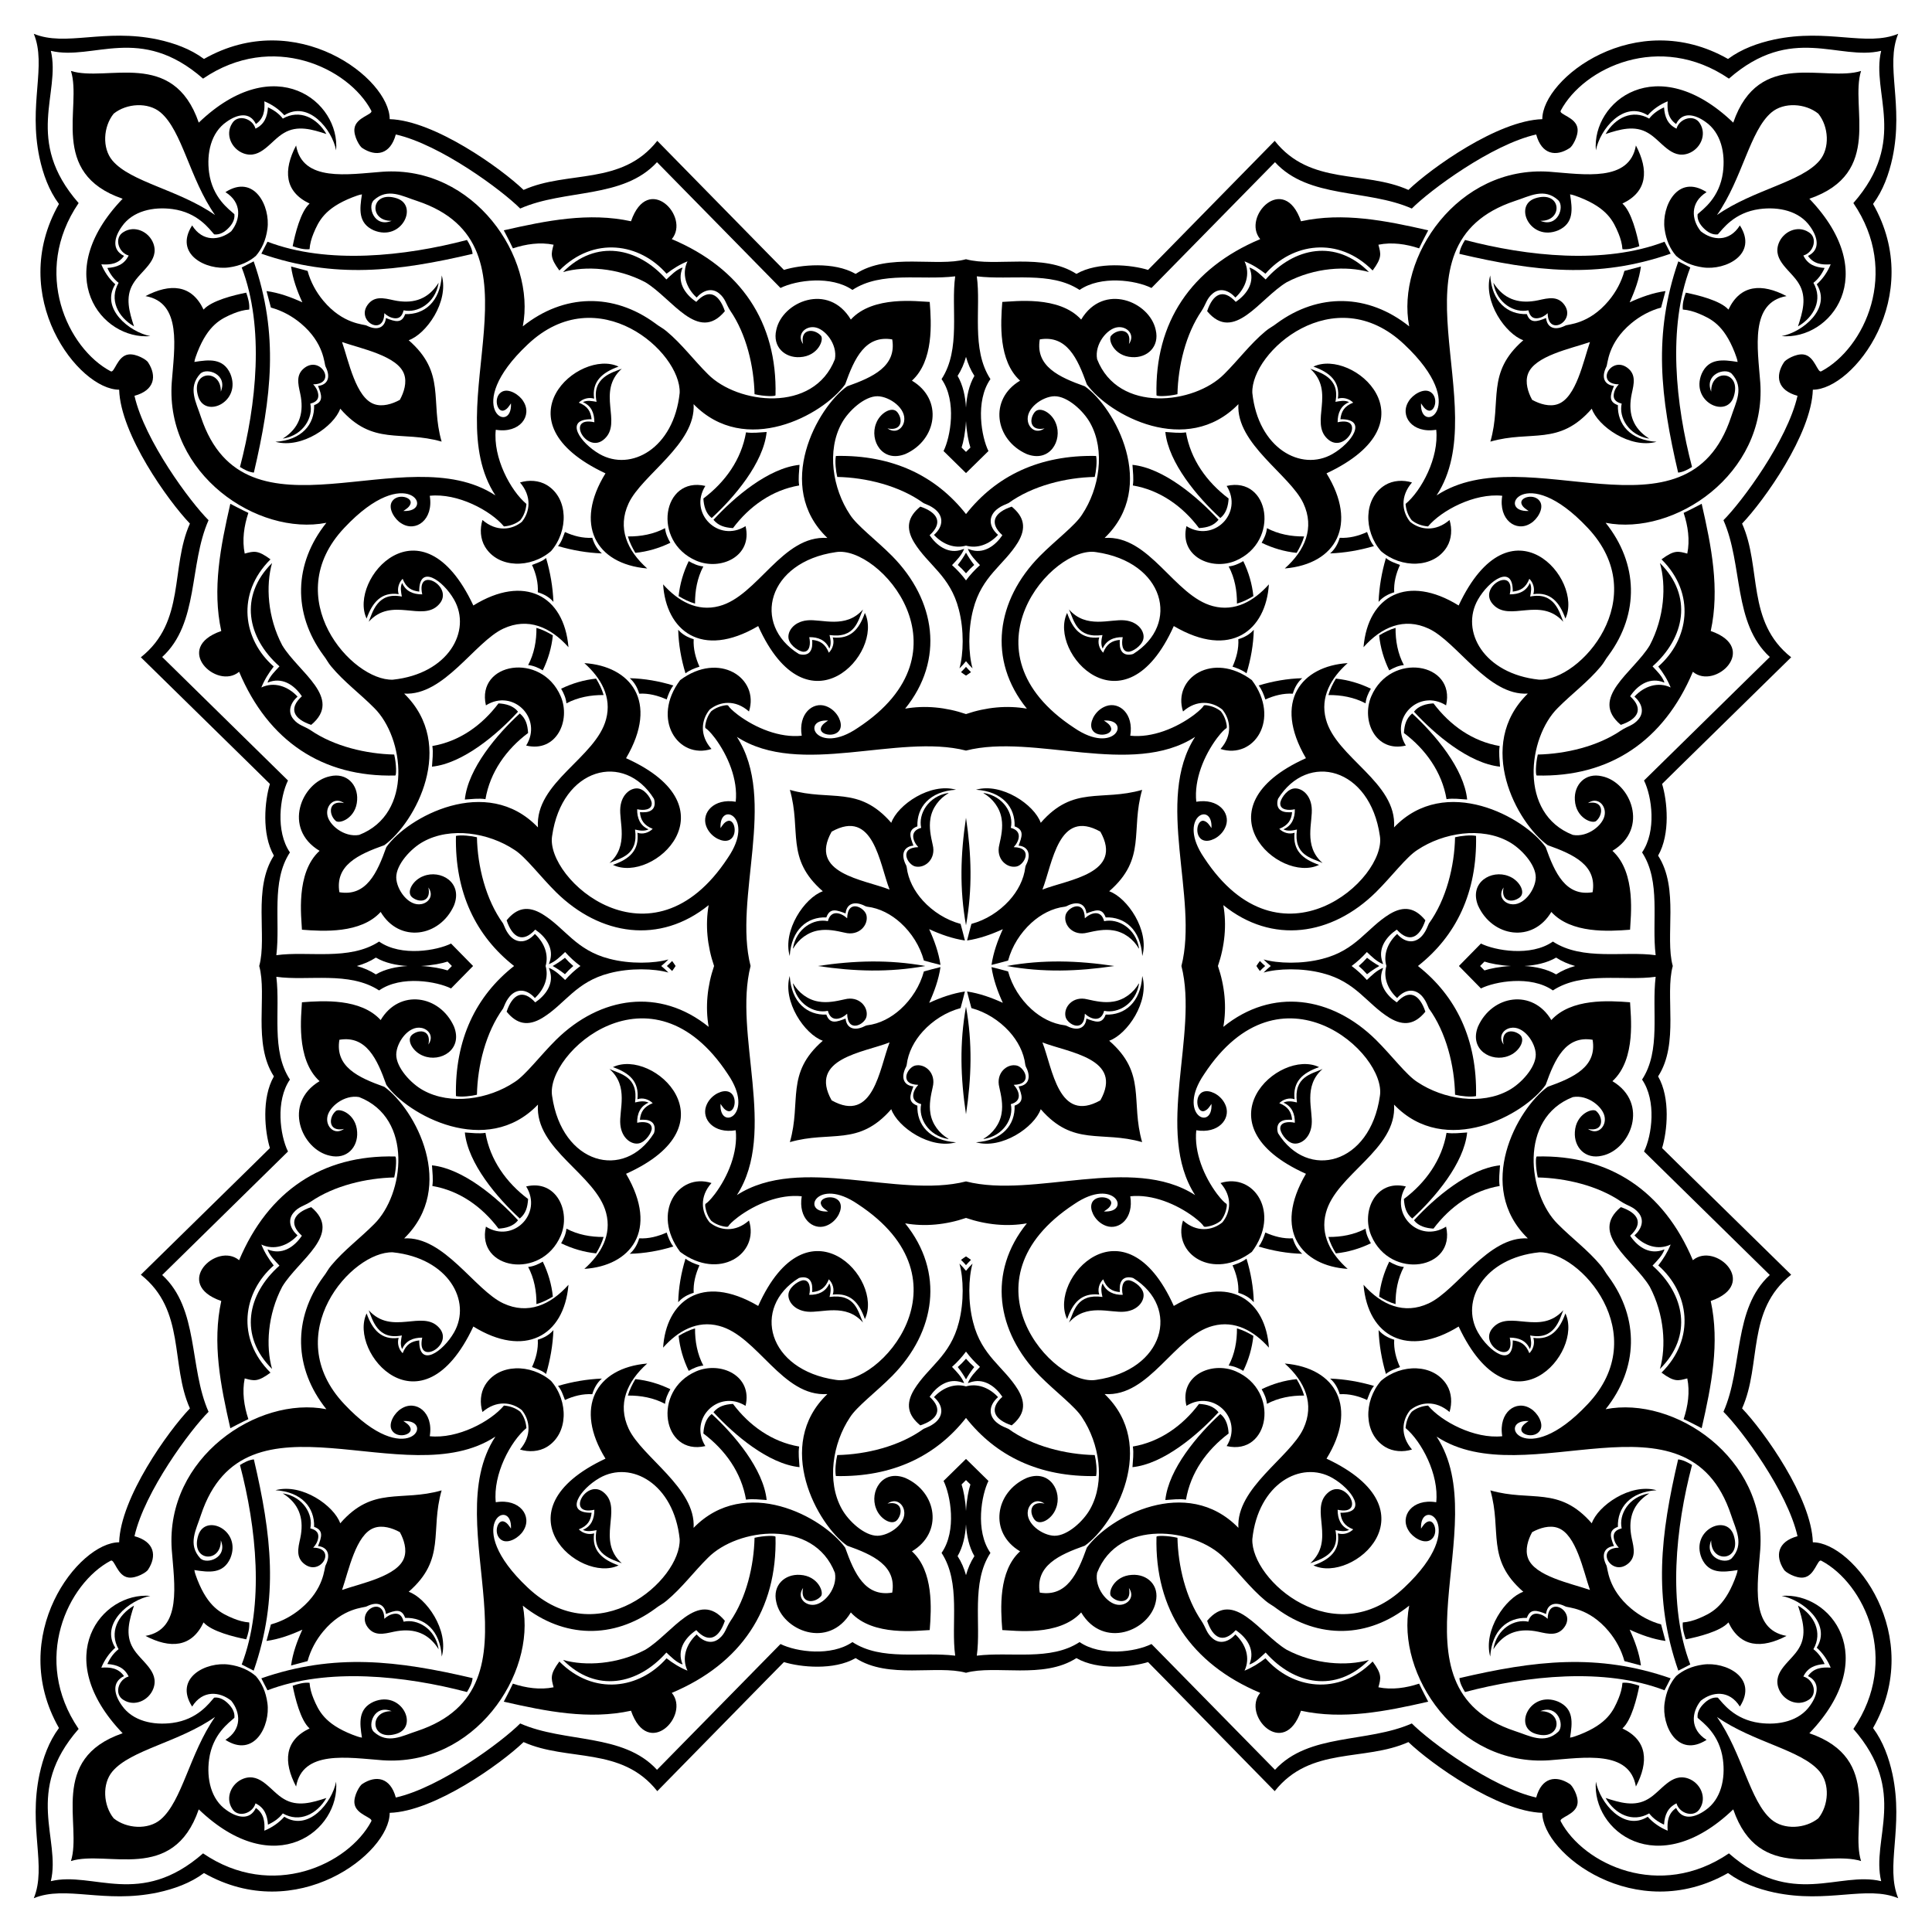 <?xml version="1.0" encoding="utf-8"?>

<!DOCTYPE svg PUBLIC "-//W3C//DTD SVG 1.1//EN" "http://www.w3.org/Graphics/SVG/1.1/DTD/svg11.dtd">
<svg version="1.1" id="Layer_1" xmlns="http://www.w3.org/2000/svg" xmlns:xlink="http://www.w3.org/1999/xlink" x="0px" y="0px"
	 viewBox="0 0 1658 1658" enable-background="new 0 0 1658 1658" xml:space="preserve">
<g>
	<path d="M1624.1,1522.624c-3.054-14.068-8.037-28.027-16.694-39.665c45.181-79.422-16.819-159.431-51.665-159.384
		c-1.115-38.255-42.114-95.498-60.718-114.899c16.994-37.934,3.343-84.053,42.108-114.74
		c-113.499-111.34-108.562-106.396-110.763-108.692c4.347-14.103,7.355-42.852-3.422-61.508
		c18.373-28.327,5.63-69.579,12.592-94.735c-6.962-25.156,5.781-66.409-12.592-94.735c10.778-18.656,7.77-47.405,3.422-61.508
		c2.201-2.295-2.736,2.649,110.763-108.692c-38.765-30.687-25.115-76.806-42.108-114.74c18.603-19.402,59.603-76.645,60.718-114.899
		c34.846,0.047,96.846-79.962,51.665-159.384c8.657-11.638,13.64-25.597,16.694-39.665c9.722-46.054-6.369-78.993,4.9-106.376
		c-27.384,11.269-60.322-4.822-106.376,4.9c-14.068,3.054-28.027,8.037-39.665,16.694c-79.422-45.181-159.431,16.819-159.384,51.665
		c-38.255,1.115-95.498,42.114-114.899,60.718c-37.934-16.994-84.053-3.343-114.74-42.108
		C982.595,234.367,987.539,229.43,985.243,231.631c-14.103-4.347-42.852-7.355-61.508,3.422
		c-28.327-18.373-69.579-5.63-94.735-12.592c-25.156,6.962-66.409-5.781-94.735,12.592c-18.656-10.778-47.405-7.77-61.508-3.422
		c-2.295-2.201,2.648,2.736-108.692-110.763c-30.687,38.765-76.806,25.115-114.74,42.108
		c-19.402-18.603-76.645-59.603-114.899-60.718c0.047-34.846-79.962-96.846-159.384-51.665
		c-11.638-8.657-25.597-13.64-39.665-16.694C89.322,24.178,56.383,40.269,29,29c11.269,27.383-4.822,60.322,4.9,106.376
		c3.054,14.068,8.037,28.027,16.694,39.665c-45.181,79.422,16.819,159.431,51.665,159.384
		c1.115,38.255,42.114,95.498,60.718,114.899c-16.994,37.934-3.343,84.053-42.108,114.74
		c113.499,111.34,108.562,106.396,110.763,108.692c-4.347,14.103-7.355,42.852,3.422,61.508
		c-18.373,28.327-5.63,69.579-12.592,94.735c6.962,25.156-5.781,66.409,12.592,94.735c-10.778,18.656-7.77,47.405-3.422,61.508
		c-2.201,2.295,2.736-2.649-110.763,108.692c38.765,30.687,25.115,76.806,42.108,114.74
		c-18.603,19.402-59.603,76.645-60.718,114.899c-34.846-0.047-96.846,79.962-51.665,159.384
		c-8.657,11.638-13.64,25.597-16.694,39.665c-9.722,46.054,6.369,78.993-4.9,106.376c27.383-11.269,60.322,4.822,106.376-4.9
		c14.068-3.054,28.027-8.037,39.665-16.694c79.422,45.181,159.431-16.819,159.384-51.665c38.255-1.115,95.498-42.114,114.899-60.718
		c37.934,16.994,84.053,3.343,114.74,42.108c111.34-113.499,106.396-108.562,108.692-110.763
		c14.103,4.347,42.852,7.355,61.508-3.422c28.327,18.373,69.579,5.63,94.735,12.592c25.156-6.962,66.409,5.781,94.735-12.592
		c18.656,10.778,47.405,7.77,61.508,3.422c2.295,2.201-2.648-2.736,108.692,110.763c30.687-38.765,76.806-25.115,114.74-42.108
		c19.402,18.603,76.645,59.603,114.899,60.718c-0.047,34.846,79.962,96.846,159.384,51.665c11.638,8.657,25.597,13.64,39.665,16.694
		c46.054,9.722,78.993-6.369,106.376,4.9C1617.731,1601.616,1633.822,1568.678,1624.1,1522.624z M829,306.232
		c1.596,5.746,3.901,11.246,7.209,16.335c-4.629,7.934-6.663,17.718-7.209,27.271c-0.547-9.552-2.581-19.337-7.209-27.271
		C825.099,317.478,827.404,311.978,829,306.232z M832.793,384.068c-1.264,1.246-2.529,2.493-3.793,3.739
		c-1.265-1.246-2.529-2.492-3.793-3.739c1.542-4.583,3.27-13.047,3.793-22.773C829.523,371.021,831.251,379.485,832.793,384.068z
		 M829,1351.768c-1.596-5.746-3.901-11.246-7.209-16.335c4.629-7.934,6.663-17.719,7.209-27.271
		c0.547,9.552,2.581,19.337,7.209,27.271C832.901,1340.522,830.596,1346.022,829,1351.768z M825.207,1273.932
		c1.264-1.246,2.529-2.493,3.793-3.739c1.265,1.246,2.529,2.492,3.793,3.739c-1.542,4.583-3.27,13.047-3.793,22.773
		C828.477,1286.979,826.749,1278.515,825.207,1273.932z M1614.383,1614.383c-36.285-8.811-76.7,23.395-130.651-23.856
		c-59.404,40.494-124.776,9.358-144.307-27.413c-2.176-3.415,13.348-5.575,14.403-15.605c0.721-6.496-4.574-15.406-6.798-16.591
		c-11.745-7.672-23.992-5.64-28.701,11.678c-38.266-8.64-91.362-48.042-106.743-63.563c-38.341,16.929-88.403,8.105-117.405,39.781
		c-35.346-35.964-70.63-71.991-105.986-107.945c-13.89,6.832-43.524,10.841-61.724-1.673c-25.083,16.398-58.864,8.1-88.203,11.661
		c3.819-27.161-5.074-62.484,11.698-88.187c-13.341-19.098-7.557-50.035-1.7-61.75c-6.423-6.302-12.845-12.605-19.266-18.908
		c-6.421,6.303-12.843,12.606-19.266,18.908c5.857,11.715,11.641,42.653-1.7,61.75c16.772,25.703,7.879,61.026,11.698,88.187
		c-29.339-3.561-63.12,4.737-88.203-11.661c-18.199,12.514-47.834,8.505-61.724,1.673c-35.356,35.954-70.64,71.981-105.986,107.945
		c-29.002-31.677-79.064-22.852-117.405-39.781c-15.381,15.52-68.477,54.923-106.743,63.563
		c-4.709-17.318-16.955-19.35-28.701-11.678c-2.224,1.185-7.519,10.095-6.798,16.591c1.056,10.03,16.579,12.19,14.403,15.605
		c-19.531,36.771-84.903,67.907-144.307,27.413c-53.951,47.251-94.365,15.046-130.651,23.856
		c8.811-36.285-23.395-76.7,23.856-130.651c-40.494-59.404-9.358-124.776,27.413-144.307c3.415-2.176,5.575,13.348,15.605,14.403
		c6.496,0.721,15.406-4.574,16.591-6.798c7.672-11.745,5.64-23.992-11.678-28.701c8.64-38.266,48.042-91.362,63.563-106.743
		c-16.929-38.341-8.105-88.403-39.781-117.406c35.964-35.346,71.991-70.63,107.945-105.986c-6.832-13.89-10.841-43.524,1.673-61.724
		c-16.398-25.083-8.1-58.864-11.661-88.203c27.161,3.819,62.484-5.074,88.187,11.698c19.098-13.341,50.035-7.557,61.75-1.7
		c6.302-6.423,12.605-12.845,18.908-19.266c-6.303-6.421-12.606-12.843-18.908-19.266c-11.715,5.857-42.652,11.641-61.75-1.7
		c-25.702,16.772-61.026,7.879-88.187,11.698c3.561-29.339-4.737-63.12,11.661-88.203c-12.514-18.199-8.505-47.834-1.673-61.724
		c-35.954-35.356-71.981-70.64-107.945-105.986c31.677-29.003,22.852-79.064,39.781-117.405
		c-15.52-15.381-54.923-68.477-63.563-106.743c17.318-4.709,19.35-16.955,11.678-28.701c-1.185-2.224-10.095-7.519-16.591-6.798
		c-10.03,1.056-12.19,16.579-15.605,14.403c-36.771-19.531-67.907-84.903-27.413-144.307
		C20.222,120.317,52.428,79.903,43.617,43.617c36.285,8.811,76.7-23.395,130.651,23.856c59.404-40.494,124.776-9.358,144.307,27.413
		c2.176,3.415-13.348,5.575-14.403,15.605c-0.721,6.496,4.575,15.406,6.798,16.591c11.745,7.672,23.992,5.64,28.701-11.678
		c38.266,8.64,91.362,48.042,106.743,63.563c38.341-16.929,88.403-8.105,117.405-39.781c35.346,35.964,70.63,71.991,105.986,107.945
		c13.89-6.832,43.524-10.841,61.724,1.673c25.083-16.398,58.864-8.1,88.203-11.662c-3.819,27.161,5.074,62.484-11.698,88.187
		c13.341,19.098,7.557,50.035,1.7,61.75c6.423,6.302,12.845,12.605,19.266,18.908c6.421-6.303,12.843-12.606,19.266-18.908
		c-5.857-11.715-11.641-42.652,1.7-61.75c-16.772-25.702-7.879-61.026-11.698-88.187c29.339,3.561,63.12-4.737,88.203,11.662
		c18.199-12.514,47.834-8.505,61.724-1.673c35.356-35.954,70.64-71.981,105.986-107.945c29.002,31.677,79.064,22.852,117.405,39.781
		c15.381-15.52,68.477-54.923,106.743-63.563c4.709,17.318,16.955,19.35,28.701,11.678c2.224-1.185,7.519-10.095,6.798-16.591
		c-1.056-10.03-16.579-12.19-14.403-15.605c19.531-36.771,84.903-67.907,144.307-27.413c53.951-47.251,94.365-15.046,130.651-23.856
		c-8.811,36.285,23.395,76.7-23.856,130.651c40.494,59.404,9.358,124.776-27.413,144.307c-3.415,2.176-5.575-13.348-15.605-14.403
		c-6.496-0.721-15.406,4.575-16.591,6.798c-7.672,11.745-5.64,23.992,11.678,28.701c-8.64,38.266-48.042,91.362-63.563,106.743
		c16.929,38.341,8.105,88.403,39.781,117.405c-35.964,35.346-71.991,70.63-107.945,105.986c6.832,13.89,10.841,43.524-1.673,61.724
		c16.399,25.083,8.1,58.864,11.661,88.203c-27.161-3.819-62.484,5.074-88.187-11.698c-19.098,13.341-50.035,7.557-61.75,1.7
		c-6.302,6.423-12.605,12.845-18.908,19.266c6.303,6.421,12.606,12.843,18.908,19.266c11.715-5.857,42.653-11.641,61.75,1.7
		c25.703-16.772,61.026-7.879,88.187-11.698c-3.561,29.339,4.737,63.12-11.661,88.203c12.514,18.199,8.505,47.834,1.673,61.724
		c35.954,35.356,71.981,70.64,107.945,105.986c-31.677,29.003-22.852,79.064-39.781,117.406
		c15.52,15.381,54.923,68.477,63.563,106.743c-17.318,4.709-19.35,16.955-11.678,28.701c1.185,2.224,10.095,7.519,16.591,6.798
		c10.03-1.056,12.19-16.579,15.605-14.403c36.771,19.531,67.907,84.903,27.413,144.307
		C1637.778,1537.683,1605.572,1578.097,1614.383,1614.383z M306.232,829c5.746-1.596,11.246-3.901,16.335-7.209
		c7.934,4.629,17.719,6.663,27.271,7.209c-9.552,0.547-19.337,2.581-27.271,7.209C317.478,832.9,311.978,830.596,306.232,829z
		 M361.295,829c9.726-0.523,18.19-2.251,22.773-3.793c1.247,1.264,2.493,2.529,3.739,3.793c-1.246,1.265-2.492,2.529-3.739,3.793
		C379.485,831.251,371.021,829.523,361.295,829z M1351.768,829c-5.746,1.596-11.246,3.9-16.335,7.209
		c-7.934-4.629-17.719-6.663-27.271-7.209c9.552-0.547,19.337-2.581,27.271-7.209C1340.522,825.099,1346.022,827.404,1351.768,829z
		 M1296.705,829c-9.726,0.523-18.19,2.251-22.773,3.793c-1.247-1.264-2.493-2.529-3.739-3.793c1.246-1.265,2.492-2.529,3.739-3.793
		C1278.515,826.749,1286.979,828.477,1296.705,829z"/>
	<path d="M1403.904,1533.152c11.09-21.191,10.021-39.638-11.585-49.84c7.797-6.865,12.517-26.449,14.526-36.615
		c-4.637-1.61-9.534-3.008-14.493-2.556c-0.325,4.674-1.627,9.208-3.393,13.53c-4.443,10.607-9.554,21.612-33.275,30.945
		c-2.719,0.946-5.487,2.201-8.292,2.589c1.993-12.621,3.482-24.722-10.115-30.855c-23.898-9.918-38.774,21.266-19.791,27.466
		c22.613,7.308,24.532-19.849,4.402-19.307c14.958-6.157,20.974,11.981,15.449,17.58c-12.088,11.175-24.759,3.44-37.156-0.501
		c-114.117-37.902-16.609-175.615-67.332-252.74c77.125,50.723,214.838-46.785,252.74,67.332
		c3.942,12.397,11.676,25.067,0.501,37.156c-5.599,5.525-23.737-0.491-17.58-15.449c-0.543,20.13,26.615,18.211,19.306-4.402
		c-6.2-18.983-37.384-4.107-27.466,19.791c6.133,13.597,18.234,12.107,30.855,10.115c-0.389,2.805-1.643,5.573-2.589,8.292
		c-9.333,23.721-20.338,28.832-30.945,33.275c-4.322,1.766-8.857,3.067-13.53,3.392c-0.452,4.959,0.946,9.856,2.556,14.493
		c10.166-2.01,29.75-6.729,36.615-14.526c10.202,21.607,28.649,22.675,49.84,11.585c-31.607-5.547-24.761-44.486-22.533-74.152
		c5.459-78.777-73.624-131.966-132.695-120.4c28.17-35.265,28.828-77.862,2.602-113.628c-2.513-3.084-4.182-6.752-6.818-9.746
		c-10.951-13.182-24.87-23.409-36.874-35.552c-25.598-25.344-33.859-90.672,12.93-108.924c12.928-2.371,26.304,8.673,27.37,17.438
		c1.161,8-6.162,15.639-14.36,9.886c13.37,2.815,13.556-9.479,7.197-15.243c-3.149-3.069-17.658,2.251-18.46,17.916
		c-0.834,12.886,8.816,23.782,23.383,20.309c24.323-5.154,40.907-44.79,8.866-63.971c20.852-18.981,15.487-57.397,15.127-67.695
		c-18.307-1.436-50.539-3.443-67.563,15.26c-16.043-27.043-50.77-21.613-62.932,5.57c-7.851,19.864,11.608,31,26.214,25.192
		c9.013-3.298,15.156-13.841,9.61-18.281c-6.631-5.158-16.442-3.533-13.866,8.515c-5.08-7.471,0.367-13.235,5.896-14.247
		c11.157-2.271,21.515,12.406,21.713,22.755c0.122,11.223-12.678,25.055-23.147,30.762c-23.456,12.988-56.071,7.84-78.381-7.031
		c-9.457-5.938-21.95-22.712-35.575-36.226c-38.003-37.496-89.106-45.096-131.012-11.177c3.004-17.005,1.227-35.068-4.641-52.232
		c5.868-17.164,7.646-35.227,4.641-52.232c41.906,33.919,93.009,26.319,131.012-11.177c13.626-13.514,26.119-30.289,35.575-36.226
		c22.31-14.871,54.925-20.019,78.381-7.031c10.469,5.708,23.269,19.54,23.147,30.762c-0.198,10.349-10.556,25.027-21.713,22.755
		c-5.528-1.013-10.975-6.777-5.896-14.247c-2.577,12.047,7.234,13.672,13.866,8.515c5.546-4.439-0.597-14.983-9.61-18.281
		c-14.607-5.808-34.066,5.328-26.214,25.192c12.162,27.183,46.888,32.613,62.932,5.57c17.024,18.703,49.256,16.696,67.563,15.26
		c0.36-10.298,5.724-48.714-15.127-67.695c32.041-19.181,15.456-58.817-8.866-63.971c-14.567-3.473-24.217,7.423-23.383,20.309
		c0.802,15.664,15.311,20.985,18.46,17.916c6.359-5.765,6.173-18.058-7.197-15.243c8.198-5.753,15.522,1.885,14.36,9.886
		c-1.065,8.765-14.442,19.809-27.37,17.438c-46.788-18.252-38.528-83.58-12.93-108.924c12.003-12.143,25.922-22.37,36.874-35.552
		c2.636-2.994,4.305-6.662,6.818-9.746c26.225-35.766,25.568-78.363-2.602-113.628c59.071,11.566,138.155-41.622,132.695-120.4
		c-2.228-29.666-9.074-68.605,22.533-74.152c-21.191-11.09-39.638-10.021-49.84,11.585c-6.865-7.797-26.449-12.517-36.615-14.526
		c-1.61,4.637-3.008,9.534-2.556,14.493c4.674,0.325,9.208,1.627,13.53,3.393c10.607,4.443,21.612,9.554,30.945,33.275
		c0.946,2.719,2.201,5.487,2.589,8.292c-12.621-1.993-24.722-3.482-30.855,10.115c-9.918,23.898,21.266,38.774,27.466,19.791
		c7.308-22.613-19.849-24.532-19.306-4.402c-6.157-14.958,11.981-20.974,17.58-15.449c11.175,12.088,3.44,24.759-0.501,37.156
		c-37.902,114.117-175.615,16.609-252.74,67.332c50.723-77.125-46.785-214.838,67.332-252.74
		c12.397-3.942,25.068-11.676,37.156-0.501c5.525,5.599-0.491,23.737-15.449,17.58c20.13,0.543,18.211-26.615-4.402-19.307
		c-18.983,6.2-4.107,37.384,19.791,27.466c13.597-6.133,12.107-18.234,10.115-30.855c2.805,0.388,5.573,1.643,8.292,2.589
		c23.721,9.333,28.832,20.338,33.275,30.945c1.766,4.322,3.067,8.857,3.393,13.53c4.959,0.452,9.856-0.946,14.493-2.556
		c-2.01-10.166-6.729-29.75-14.526-36.615c21.607-10.202,22.675-28.649,11.585-49.84c-5.547,31.607-44.486,24.761-74.152,22.533
		c-78.777-5.459-131.966,73.624-120.4,132.695c-35.265-28.17-77.862-28.828-113.628-2.603c-3.084,2.513-6.752,4.183-9.746,6.818
		c-13.182,10.951-23.409,24.87-35.552,36.873c-25.344,25.598-90.672,33.859-108.924-12.93c-2.371-12.928,8.673-26.304,17.438-27.37
		c8-1.161,15.639,6.162,9.886,14.36c2.815-13.37-9.479-13.556-15.243-7.197c-3.069,3.149,2.251,17.658,17.916,18.46
		c12.886,0.834,23.782-8.816,20.309-23.383c-5.154-24.323-44.79-40.908-63.971-8.867c-18.981-20.852-57.397-15.487-67.695-15.127
		c-1.436,18.307-3.443,50.539,15.26,67.563c-27.042,16.044-21.613,50.77,5.57,62.932c19.864,7.851,31-11.608,25.192-26.214
		c-3.298-9.013-13.841-15.156-18.281-9.61c-5.157,6.631-3.533,16.442,8.515,13.866c-7.47,5.08-13.235-0.367-14.248-5.895
		c-2.271-11.157,12.406-21.515,22.755-21.713c11.223-0.122,25.055,12.678,30.762,23.147c12.988,23.456,7.84,56.071-7.031,78.381
		c-5.938,9.457-22.712,21.95-36.226,35.576c-37.496,38.003-45.095,89.106-11.177,131.012c-17.005-3.004-35.068-1.227-52.232,4.641
		c-17.164-5.868-35.228-7.646-52.232-4.641c33.919-41.906,26.319-93.009-11.177-131.012c-13.514-13.626-30.289-26.119-36.226-35.576
		c-14.871-22.31-20.019-54.925-7.031-78.381c5.708-10.469,19.54-23.27,30.762-23.147c10.349,0.198,25.026,10.556,22.755,21.713
		c-1.013,5.528-6.777,10.975-14.248,5.895c12.047,2.577,13.672-7.234,8.515-13.866c-4.439-5.545-14.983,0.597-18.281,9.61
		c-5.808,14.607,5.328,34.066,25.192,26.214c27.183-12.162,32.613-46.888,5.57-62.932c18.703-17.024,16.696-49.256,15.26-67.563
		c-10.298-0.36-48.714-5.724-67.695,15.127c-19.181-32.041-58.817-15.456-63.971,8.867c-3.473,14.566,7.423,24.217,20.309,23.383
		c15.664-0.802,20.985-15.311,17.916-18.46c-5.765-6.359-18.058-6.173-15.243,7.197c-5.753-8.198,1.885-15.522,9.886-14.36
		c8.765,1.065,19.809,14.442,17.438,27.37c-18.252,46.788-83.58,38.528-108.924,12.93c-12.143-12.003-22.37-25.922-35.552-36.873
		c-2.994-2.636-6.662-4.305-9.746-6.818c-35.766-26.225-78.363-25.567-113.628,2.603c11.566-59.071-41.622-138.155-120.4-132.695
		c-29.666,2.228-68.605,9.074-74.152-22.533c-11.09,21.191-10.021,39.638,11.585,49.84c-7.797,6.865-12.517,26.449-14.526,36.615
		c4.637,1.61,9.534,3.008,14.493,2.556c0.325-4.674,1.627-9.208,3.393-13.53c4.443-10.607,9.554-21.612,33.275-30.945
		c2.719-0.946,5.487-2.201,8.292-2.589c-1.993,12.621-3.482,24.722,10.115,30.855c23.898,9.918,38.774-21.266,19.791-27.466
		c-22.613-7.308-24.532,19.849-4.402,19.307c-14.958,6.157-20.974-11.981-15.449-17.58c12.088-11.175,24.759-3.44,37.156,0.501
		c114.117,37.902,16.609,175.615,67.332,252.74c-77.125-50.723-214.838,46.785-252.74-67.332
		c-3.942-12.397-11.676-25.067-0.501-37.156c5.599-5.525,23.737,0.491,17.58,15.449c0.543-20.13-26.615-18.211-19.306,4.402
		c6.2,18.983,37.384,4.107,27.466-19.791c-6.133-13.597-18.234-12.107-30.855-10.115c0.388-2.805,1.643-5.573,2.589-8.292
		c9.333-23.721,20.338-28.832,30.945-33.275c4.322-1.766,8.857-3.067,13.53-3.393c0.452-4.959-0.946-9.856-2.556-14.493
		c-10.166,2.01-29.75,6.729-36.615,14.526c-10.202-21.607-28.649-22.675-49.84-11.585c31.607,5.547,24.761,44.486,22.533,74.152
		c-5.459,78.777,73.624,131.966,132.695,120.4c-28.17,35.265-28.828,77.862-2.602,113.628c2.513,3.084,4.183,6.752,6.818,9.746
		c10.951,13.182,24.87,23.409,36.873,35.552c25.598,25.344,33.859,90.672-12.93,108.924c-12.928,2.371-26.304-8.673-27.37-17.438
		c-1.161-8,6.162-15.639,14.36-9.886c-13.37-2.815-13.556,9.479-7.197,15.243c3.149,3.069,17.658-2.251,18.46-17.916
		c0.834-12.886-8.816-23.782-23.383-20.309c-24.323,5.154-40.908,44.79-8.867,63.971c-20.852,18.981-15.487,57.397-15.127,67.695
		c18.307,1.436,50.539,3.443,67.563-15.26c16.044,27.042,50.77,21.613,62.932-5.57c7.851-19.864-11.608-31-26.214-25.192
		c-9.013,3.298-15.156,13.841-9.61,18.281c6.631,5.158,16.442,3.533,13.866-8.515c5.08,7.471-0.367,13.235-5.896,14.247
		c-11.157,2.271-21.515-12.406-21.713-22.755c-0.122-11.223,12.678-25.055,23.147-30.762c23.456-12.988,56.071-7.84,78.381,7.031
		c9.457,5.938,21.95,22.712,35.576,36.226c38.003,37.496,89.106,45.096,131.012,11.177c-3.004,17.005-1.227,35.068,4.641,52.232
		c-5.868,17.164-7.646,35.227-4.641,52.232c-41.906-33.919-93.009-26.319-131.012,11.177
		c-13.626,13.514-26.119,30.289-35.576,36.226c-22.31,14.871-54.925,20.019-78.381,7.031c-10.469-5.707-23.269-19.54-23.147-30.762
		c0.198-10.349,10.556-25.027,21.713-22.755c5.528,1.013,10.975,6.777,5.896,14.247c2.577-12.047-7.234-13.672-13.866-8.515
		c-5.545,4.44,0.597,14.983,9.61,18.281c14.607,5.808,34.066-5.328,26.214-25.192c-12.162-27.183-46.888-32.613-62.932-5.57
		c-17.024-18.703-49.256-16.696-67.563-15.26c-0.36,10.298-5.724,48.714,15.127,67.695c-32.041,19.181-15.456,58.817,8.867,63.971
		c14.566,3.473,24.217-7.423,23.383-20.309c-0.802-15.664-15.311-20.985-18.46-17.916c-6.359,5.765-6.173,18.058,7.197,15.243
		c-8.198,5.753-15.522-1.885-14.36-9.886c1.065-8.765,14.442-19.809,27.37-17.438c46.788,18.252,38.528,83.58,12.93,108.924
		c-12.003,12.143-25.922,22.37-36.873,35.552c-2.636,2.994-4.305,6.662-6.818,9.746c-26.225,35.766-25.567,78.363,2.602,113.628
		c-59.071-11.566-138.155,41.622-132.695,120.4c2.228,29.666,9.074,68.605-22.533,74.152c21.191,11.09,39.638,10.021,49.84-11.585
		c6.865,7.797,26.449,12.517,36.615,14.526c1.61-4.637,3.008-9.534,2.556-14.493c-4.674-0.325-9.208-1.626-13.53-3.392
		c-10.607-4.443-21.612-9.554-30.945-33.275c-0.946-2.719-2.201-5.487-2.589-8.292c12.621,1.993,24.722,3.482,30.855-10.115
		c9.918-23.898-21.266-38.774-27.466-19.791c-7.308,22.613,19.849,24.532,19.306,4.402c6.157,14.958-11.981,20.974-17.58,15.449
		c-11.175-12.088-3.44-24.759,0.501-37.156c37.902-114.117,175.615-16.609,252.74-67.332
		c-50.723,77.125,46.785,214.838-67.332,252.74c-12.397,3.942-25.067,11.677-37.156,0.501c-5.525-5.599,0.491-23.738,15.449-17.58
		c-20.13-0.543-18.211,26.615,4.402,19.307c18.983-6.2,4.107-37.384-19.791-27.466c-13.597,6.133-12.107,18.234-10.115,30.855
		c-2.805-0.388-5.573-1.643-8.292-2.589c-23.721-9.333-28.832-20.338-33.275-30.945c-1.766-4.322-3.067-8.857-3.393-13.53
		c-4.959-0.452-9.856,0.946-14.493,2.556c2.01,10.166,6.73,29.75,14.526,36.615c-21.607,10.202-22.675,28.649-11.585,49.84
		c5.547-31.607,44.486-24.761,74.152-22.533c78.777,5.459,131.966-73.624,120.4-132.695c35.265,28.17,77.862,28.828,113.628,2.603
		c3.084-2.513,6.752-4.183,9.746-6.818c13.182-10.951,23.409-24.87,35.552-36.874c25.344-25.598,90.672-33.859,108.924,12.93
		c2.371,12.928-8.673,26.304-17.438,27.37c-8,1.161-15.639-6.162-9.886-14.36c-2.815,13.37,9.479,13.556,15.243,7.197
		c3.069-3.149-2.251-17.658-17.916-18.46c-12.886-0.834-23.782,8.816-20.309,23.383c5.154,24.323,44.79,40.907,63.971,8.866
		c18.981,20.852,57.397,15.487,67.695,15.127c1.436-18.307,3.443-50.539-15.26-67.563c27.042-16.043,21.613-50.77-5.57-62.932
		c-19.864-7.851-31,11.608-25.192,26.214c3.298,9.012,13.841,15.156,18.281,9.61c5.157-6.631,3.533-16.442-8.515-13.866
		c7.47-5.08,13.235,0.367,14.248,5.896c2.271,11.157-12.406,21.515-22.755,21.713c-11.223,0.122-25.055-12.678-30.762-23.147
		c-12.988-23.456-7.84-56.071,7.031-78.381c5.938-9.457,22.712-21.95,36.226-35.575c37.496-38.003,45.095-89.106,11.177-131.012
		c17.005,3.004,35.068,1.227,52.232-4.641c17.164,5.868,35.228,7.646,52.232,4.641c-33.919,41.906-26.319,93.009,11.177,131.012
		c13.514,13.626,30.289,26.119,36.226,35.575c14.871,22.31,20.019,54.925,7.031,78.381c-5.708,10.469-19.54,23.269-30.762,23.147
		c-10.349-0.198-25.026-10.556-22.755-21.713c1.013-5.528,6.777-10.975,14.248-5.896c-12.047-2.577-13.672,7.234-8.515,13.866
		c4.439,5.546,14.983-0.598,18.281-9.61c5.808-14.607-5.328-34.066-25.192-26.214c-27.183,12.162-32.613,46.888-5.57,62.932
		c-18.703,17.024-16.696,49.256-15.26,67.563c10.298,0.36,48.714,5.724,67.695-15.127c19.181,32.041,58.817,15.456,63.971-8.866
		c3.473-14.567-7.423-24.217-20.309-23.383c-15.664,0.802-20.985,15.311-17.916,18.46c5.765,6.359,18.058,6.173,15.243-7.197
		c5.753,8.198-1.885,15.522-9.886,14.36c-8.765-1.065-19.809-14.442-17.438-27.37c18.252-46.788,83.58-38.527,108.924-12.93
		c12.143,12.003,22.37,25.922,35.552,36.874c2.994,2.636,6.662,4.305,9.746,6.818c35.766,26.225,78.363,25.567,113.628-2.603
		c-11.566,59.071,41.622,138.155,120.4,132.695C1359.418,1508.391,1398.357,1501.544,1403.904,1533.152z M940.566,473.808
		c58.786,8.374,72.731,61.946,31.947,87.39c-3.134,1.069-7.27,1.049-9.527-1.753c-2.31-2.888-2.148-6.795-1.992-10.284
		c-6.651,0.541-11.319,3.444-14.284,10.978c-3.323-3.31-4.986-8.604-3.346-13.112c-15.11,1.67-22.565-6.746-27.585-21.026
		c-16.632,34.398,49.032,105.845,91.546,11.273c48.979,28.76,79.099,3.489,81.601-35.785
		c-12.865,14.435-29.231,23.647-47.994,18.676c-33.138-8.554-54.303-61.228-92.984-58.514
		c46.074-44.063,8.689-112.123-16.969-130.126c-22.125-7.837-42.542-17.185-38.669-40.263c23.08-3.858,32.374,16.03,40.382,38.576
		c19.22,26.53,85.766,62.492,130.076,17.006c-2.124,34.163,44.37,60.603,55.765,85.11c9.803,21.089,1.44,40.39-15.96,55.901
		c44.612-3.816,62.754-38.08,35.814-81.631c95.006-44.612,22.415-107.613-11.227-91.606c13.852,4.928,23.12,12.703,20.956,27.509
		c4.574-1.454,9.839,0.033,13.179,3.419c-7.785,3.053-10.232,7.65-10.994,14.247c24.106-0.358,9.785,20.347-6.835,29.853
		c-26.905,15.378-63.749-4.896-68.751-52.492c-1.226-35.268,70.329-98.409,130.382-41.604
		c57.749,54.285,12.932,78.894,14.403,50.593c1.627,2.423,3.31,5.281,6.281,6.174c5.596,1.655,9.003-11.119,1.998-15.794
		c-6.041-4.023-15.746,2.452-18.845,7.798c-8.043,12.355,2.881,27.944,23.599,24.488c2.514,23.875-12.66,52.291-26.301,63.659
		c0.369,5.031,2.092,10.066,5.294,14.004c3.938,3.202,8.973,4.924,14.004,5.294c11.368-13.641,39.784-28.815,63.659-26.301
		c-3.456,20.718,12.133,31.642,24.488,23.599c5.345-3.099,11.82-12.804,7.798-18.845c-4.675-7.004-17.449-3.597-15.794,1.998
		c0.893,2.971,3.751,4.654,6.174,6.281c-28.301,1.471-3.692-43.346,50.593,14.404c56.805,60.052-6.335,131.608-41.604,130.382
		c-47.596-5.002-67.87-41.846-52.492-68.751c9.505-16.62,30.211-30.941,29.853-6.835c6.598-0.762,11.194-3.209,14.247-10.994
		c3.386,3.339,4.873,8.604,3.419,13.179c14.806-2.163,22.581,7.104,27.509,20.956c16.007-33.642-46.994-106.233-91.606-11.227
		c-43.551-26.939-77.814-8.797-81.631,35.814c15.511-17.401,34.813-25.763,55.901-15.96c24.507,11.395,50.947,57.889,85.11,55.765
		c-45.486,44.31-9.524,110.856,17.006,130.076c22.546,8.008,42.434,17.302,38.576,40.382c-23.078,3.872-32.426-16.544-40.263-38.669
		c-18.003-25.659-86.063-63.044-130.126-16.969c2.715-38.68-49.959-59.846-58.513-92.984c-4.971-18.763,4.24-35.129,18.676-47.994
		c-39.273,2.501-64.545,32.621-35.785,81.601c-94.572,42.514-23.125,108.178,11.273,91.546
		c-14.28-5.021-22.696-12.475-21.026-27.585c-4.508,1.64-9.802-0.023-13.112-3.346c7.534-2.965,10.436-7.633,10.978-14.284
		c-3.489,0.156-7.396,0.319-10.284-1.992c-2.802-2.257-2.822-6.393-1.753-9.527c25.444-40.784,79.016-26.838,87.39,31.947
		c5.991,36.684-85.167,118.837-150.85,18.686c-23.986-35.093,7.749-49.318,6.304-25.438c-1.623-2.413-3.3-5.258-6.254-6.154
		c-6.926-2.088-9.302,16.363,1.623,17.019c5.31,0.401,14.074-4.273,17.082-12.979c3.802-10.97-6.49-23.671-25.474-20.541
		c-2.027-18.932,6.713-39.731,17.796-54.596c8.765-11.442,8.305-6.605,8.398-10.423c-0.615-4.555-2.258-9.058-5.183-12.641
		c-3.583-2.925-8.086-4.568-12.641-5.183c-3.818,0.093,1.018-0.366-10.423,8.398c-14.866,11.083-35.664,19.823-54.596,17.796
		c3.13-18.984-9.572-29.276-20.541-25.474c-8.706,3.009-13.38,11.772-12.979,17.082c0.656,10.925,19.108,8.549,17.019,1.623
		c-0.896-2.954-3.741-4.631-6.154-6.254c23.88-1.445,9.656,30.29-25.438,6.304C821.729,558.976,903.882,467.817,940.566,473.808z
		 M473.808,717.434c8.374-58.786,61.946-72.731,87.39-31.947c1.069,3.134,1.049,7.27-1.753,9.527
		c-2.888,2.31-6.795,2.148-10.284,1.992c0.541,6.651,3.444,11.319,10.978,14.284c-3.31,3.323-8.604,4.986-13.112,3.346
		c1.67,15.11-6.746,22.565-21.026,27.585c34.398,16.632,105.845-49.033,11.273-91.546c28.761-48.979,3.489-79.099-35.785-81.601
		c14.435,12.865,23.647,29.231,18.676,47.994c-8.554,33.138-61.228,54.303-58.513,92.984
		c-44.063-46.074-112.123-8.689-130.126,16.969c-7.837,22.125-17.185,42.542-40.263,38.669c-3.858-23.08,16.03-32.374,38.576-40.382
		c26.53-19.22,62.492-85.766,17.006-130.076c34.163,2.124,60.603-44.37,85.11-55.765c21.089-9.803,40.39-1.44,55.901,15.96
		c-3.816-44.612-38.08-62.754-81.631-35.814c-44.612-95.006-107.613-22.415-91.606,11.227c4.928-13.852,12.703-23.12,27.509-20.956
		c-1.454-4.574,0.033-9.839,3.419-13.179c3.053,7.785,7.65,10.232,14.247,10.994c-0.358-24.106,20.347-9.785,29.853,6.835
		c15.378,26.905-4.896,63.749-52.492,68.751c-35.268,1.226-98.409-70.329-41.604-130.382c54.285-57.749,78.894-12.933,50.593-14.404
		c2.423-1.627,5.281-3.31,6.174-6.281c1.655-5.596-11.119-9.003-15.794-1.998c-4.023,6.041,2.452,15.746,7.798,18.845
		c12.355,8.043,27.944-2.881,24.488-23.599c23.875-2.514,52.291,12.66,63.659,26.301c5.031-0.369,10.066-2.092,14.004-5.294
		c3.202-3.939,4.924-8.973,5.294-14.004c-13.641-11.368-28.815-39.784-26.301-63.659c20.718,3.456,31.642-12.133,23.599-24.488
		c-3.099-5.345-12.804-11.82-18.845-7.798c-7.005,4.675-3.597,17.449,1.998,15.794c2.971-0.893,4.654-3.751,6.281-6.174
		c1.471,28.301-43.346,3.692,14.404-50.593c60.052-56.805,131.608,6.336,130.382,41.604c-5.002,47.596-41.846,67.87-68.751,52.492
		c-16.62-9.505-30.941-30.211-6.835-29.853c-0.762-6.598-3.209-11.194-10.994-14.247c3.339-3.386,8.604-4.873,13.179-3.419
		c-2.163-14.806,7.104-22.581,20.956-27.509c-33.642-16.007-106.233,46.994-11.227,91.606
		c-26.939,43.551-8.797,77.815,35.814,81.631c-17.401-15.511-25.763-34.813-15.96-55.901c11.395-24.507,57.889-50.947,55.765-85.11
		c44.31,45.486,110.856,9.524,130.076-17.006c8.008-22.546,17.302-42.434,40.382-38.576c3.872,23.078-16.544,32.426-38.669,40.263
		c-25.659,18.003-63.044,86.063-16.969,130.126c-38.68-2.714-59.846,49.959-92.984,58.514c-18.763,4.971-35.129-4.24-47.994-18.676
		c2.502,39.273,32.622,64.545,81.601,35.785c42.514,94.572,108.178,23.125,91.546-11.273c-5.021,14.28-12.475,22.696-27.585,21.026
		c1.64,4.508-0.023,9.803-3.346,13.112c-2.965-7.534-7.634-10.436-14.284-10.978c0.156,3.489,0.319,7.396-1.992,10.284
		c-2.257,2.802-6.393,2.822-9.527,1.753c-40.784-25.444-26.839-79.016,31.947-87.39c36.684-5.991,118.837,85.167,18.686,150.85
		c-35.093,23.986-49.318-7.749-25.438-6.304c-2.413,1.623-5.258,3.3-6.154,6.254c-2.088,6.926,16.364,9.302,17.019-1.623
		c0.401-5.31-4.273-14.074-12.979-17.082c-10.97-3.802-23.671,6.49-20.541,25.474c-18.932,2.027-39.731-6.713-54.596-17.796
		c-11.442-8.765-6.605-8.305-10.423-8.398c-4.555,0.615-9.058,2.258-12.641,5.183c-2.925,3.583-4.568,8.086-5.183,12.641
		c0.093,3.818-0.366-1.018,8.398,10.423c11.083,14.866,19.823,35.664,17.796,54.596c-18.984-3.13-29.276,9.572-25.474,20.541
		c3.009,8.706,11.772,13.38,17.082,12.979c10.925-0.656,8.549-19.108,1.623-17.019c-2.954,0.896-4.631,3.741-6.254,6.154
		c-1.445-23.88,30.29-9.656,6.304,25.438C558.976,836.271,467.817,754.118,473.808,717.434z M717.434,1184.192
		c-58.786-8.374-72.731-61.946-31.947-87.39c3.134-1.069,7.27-1.049,9.527,1.753c2.31,2.888,2.148,6.795,1.992,10.284
		c6.651-0.541,11.319-3.443,14.284-10.978c3.323,3.31,4.986,8.604,3.346,13.112c15.11-1.67,22.565,6.746,27.585,21.026
		c16.632-34.398-49.032-105.845-91.546-11.273c-48.979-28.761-79.099-3.489-81.601,35.785
		c12.865-14.435,29.231-23.647,47.994-18.676c33.138,8.554,54.303,61.228,92.984,58.513
		c-46.074,44.063-8.689,112.123,16.969,130.126c22.125,7.837,42.542,17.185,38.669,40.263c-23.08,3.858-32.374-16.03-40.382-38.576
		c-19.22-26.53-85.766-62.492-130.076-17.006c2.124-34.163-44.37-60.603-55.765-85.11c-9.803-21.089-1.44-40.39,15.96-55.901
		c-44.612,3.816-62.754,38.08-35.814,81.631c-95.006,44.612-22.415,107.613,11.227,91.606c-13.852-4.928-23.12-12.703-20.956-27.509
		c-4.574,1.454-9.839-0.033-13.179-3.419c7.785-3.053,10.232-7.65,10.994-14.247c-24.106,0.358-9.785-20.347,6.835-29.853
		c26.905-15.378,63.749,4.896,68.751,52.492c1.226,35.268-70.329,98.409-130.382,41.604c-57.749-54.285-12.933-78.894-14.404-50.593
		c-1.627-2.423-3.31-5.281-6.281-6.174c-5.596-1.655-9.003,11.119-1.998,15.794c6.041,4.023,15.746-2.452,18.845-7.798
		c8.043-12.355-2.881-27.944-23.599-24.488c-2.514-23.875,12.66-52.291,26.301-63.659c-0.369-5.031-2.092-10.066-5.294-14.004
		c-3.939-3.202-8.973-4.925-14.004-5.294c-11.368,13.641-39.784,28.815-63.659,26.301c3.456-20.718-12.133-31.641-24.488-23.599
		c-5.345,3.099-11.82,12.804-7.798,18.845c4.675,7.004,17.449,3.597,15.794-1.998c-0.893-2.971-3.751-4.654-6.174-6.281
		c28.301-1.471,3.692,43.346-50.593-14.403c-56.805-60.052,6.336-131.608,41.604-130.382c47.596,5.002,67.87,41.846,52.492,68.751
		c-9.505,16.62-30.211,30.941-29.853,6.835c-6.598,0.762-11.194,3.209-14.247,10.994c-3.386-3.339-4.873-8.604-3.419-13.179
		c-14.806,2.163-22.581-7.104-27.509-20.956c-16.007,33.642,46.994,106.233,91.606,11.227c43.551,26.939,77.814,8.797,81.631-35.815
		c-15.511,17.401-34.812,25.763-55.901,15.96c-24.507-11.395-50.947-57.889-85.11-55.765c45.486-44.31,9.524-110.856-17.006-130.076
		c-22.546-8.008-42.434-17.302-38.576-40.382c23.078-3.872,32.426,16.544,40.263,38.669c18.003,25.659,86.063,63.044,130.126,16.969
		c-2.714,38.68,49.959,59.846,58.513,92.984c4.971,18.763-4.24,35.129-18.676,47.994c39.273-2.501,64.545-32.622,35.785-81.601
		c94.572-42.514,23.125-108.178-11.273-91.546c14.28,5.021,22.696,12.475,21.026,27.585c4.508-1.64,9.803,0.023,13.112,3.346
		c-7.534,2.965-10.436,7.633-10.978,14.284c3.489-0.156,7.396-0.319,10.284,1.992c2.802,2.257,2.822,6.393,1.753,9.527
		c-25.444,40.784-79.016,26.838-87.39-31.947c-5.991-36.684,85.167-118.837,150.85-18.686c23.986,35.093-7.749,49.318-6.304,25.438
		c1.623,2.413,3.3,5.258,6.254,6.154c6.926,2.089,9.302-16.363-1.623-17.019c-5.31-0.401-14.074,4.273-17.082,12.979
		c-3.802,10.97,6.49,23.671,25.474,20.541c2.027,18.932-6.713,39.731-17.796,54.596c-8.765,11.442-8.305,6.605-8.398,10.423
		c0.615,4.555,2.258,9.058,5.183,12.641c3.583,2.925,8.086,4.568,12.641,5.183c3.818-0.093-1.018,0.366,10.423-8.398
		c14.866-11.083,35.664-19.823,54.596-17.796c-3.13,18.984,9.572,29.276,20.541,25.474c8.706-3.009,13.38-11.772,12.979-17.082
		c-0.656-10.925-19.108-8.549-17.019-1.623c0.896,2.954,3.741,4.631,6.154,6.254c-23.88,1.445-9.656-30.29,25.438-6.304
		C836.271,1099.024,754.118,1190.183,717.434,1184.192z M829,1013.87c-58.455,14.956-142.465-23.267-196.617,11.747
		c35.014-54.152-3.209-138.161,11.747-196.617c-14.956-58.455,23.267-142.465-11.747-196.617
		c54.152,35.014,138.161-3.209,196.617,11.747c58.455-14.956,142.465,23.267,196.617-11.747
		c-35.014,54.152,3.209,138.162-11.747,196.617c14.956,58.455-23.267,142.465,11.747,196.617
		C971.465,990.603,887.455,1028.826,829,1013.87z M1205.096,1362.448c-60.052,56.805-131.608-6.335-130.382-41.604
		c5.002-47.596,41.846-67.87,68.751-52.492c16.62,9.505,30.941,30.211,6.835,29.853c0.762,6.598,3.209,11.194,10.994,14.247
		c-3.339,3.386-8.604,4.873-13.179,3.419c2.163,14.806-7.104,22.581-20.956,27.509c33.642,16.007,106.233-46.994,11.227-91.606
		c26.939-43.551,8.797-77.814-35.814-81.631c17.401,15.511,25.763,34.813,15.96,55.901c-11.395,24.507-57.889,50.947-55.765,85.11
		c-44.31-45.486-110.856-9.524-130.076,17.006c-8.008,22.546-17.302,42.434-40.382,38.576
		c-3.872-23.078,16.544-32.426,38.669-40.263c25.659-18.003,63.044-86.063,16.969-130.126c38.68,2.714,59.846-49.959,92.984-58.513
		c18.763-4.971,35.129,4.24,47.994,18.676c-2.501-39.274-32.622-64.545-81.601-35.785c-42.514-94.572-108.178-23.125-91.546,11.273
		c5.021-14.28,12.475-22.696,27.585-21.026c-1.64-4.508,0.023-9.802,3.346-13.112c2.965,7.534,7.634,10.436,14.284,10.978
		c-0.156-3.489-0.319-7.396,1.992-10.284c2.257-2.802,6.393-2.822,9.527-1.753c40.784,25.444,26.839,79.016-31.947,87.39
		c-36.684,5.991-118.837-85.168-18.686-150.85c35.093-23.986,49.318,7.748,25.438,6.304c2.413-1.623,5.258-3.3,6.154-6.254
		c2.088-6.926-16.364-9.302-17.019,1.623c-0.401,5.31,4.273,14.074,12.979,17.082c10.97,3.802,23.671-6.49,20.541-25.474
		c18.932-2.027,39.731,6.713,54.596,17.796c11.442,8.765,6.605,8.305,10.423,8.398c4.555-0.615,9.058-2.258,12.641-5.183
		c2.925-3.583,4.568-8.086,5.183-12.641c-0.093-3.818,0.366,1.018-8.398-10.423c-11.083-14.866-19.823-35.664-17.796-54.596
		c18.984,3.13,29.276-9.572,25.474-20.541c-3.009-8.706-11.772-13.38-17.082-12.979c-10.925,0.656-8.549,19.108-1.623,17.019
		c2.954-0.896,4.631-3.741,6.254-6.154c1.445,23.88-30.29,9.656-6.304-25.438c65.682-100.151,156.841-17.998,150.85,18.686
		c-8.374,58.786-61.946,72.731-87.39,31.947c-1.069-3.134-1.049-7.27,1.753-9.527c2.888-2.31,6.795-2.148,10.284-1.992
		c-0.541-6.65-3.443-11.319-10.978-14.284c3.31-3.323,8.604-4.986,13.112-3.346c-1.67-15.11,6.746-22.565,21.026-27.585
		c-34.398-16.632-105.845,49.033-11.273,91.546c-28.761,48.979-3.489,79.099,35.785,81.601
		c-14.435-12.865-23.647-29.231-18.676-47.994c8.554-33.138,61.228-54.303,58.513-92.984
		c44.063,46.074,112.123,8.689,130.126-16.969c7.837-22.125,17.185-42.542,40.263-38.669c3.858,23.08-16.03,32.374-38.576,40.382
		c-26.53,19.22-62.492,85.766-17.006,130.076c-34.163-2.124-60.603,44.37-85.11,55.765c-21.089,9.803-40.39,1.44-55.901-15.96
		c3.816,44.612,38.08,62.754,81.631,35.815c44.612,95.006,107.613,22.415,91.606-11.227c-4.928,13.852-12.703,23.12-27.509,20.956
		c1.454,4.574-0.033,9.839-3.419,13.179c-3.053-7.785-7.65-10.232-14.247-10.994c0.359,24.106-20.347,9.785-29.853-6.835
		c-15.378-26.905,4.896-63.749,52.492-68.751c35.268-1.226,98.409,70.329,41.604,130.382
		c-54.285,57.749-78.894,12.932-50.593,14.403c-2.423,1.627-5.281,3.31-6.174,6.281c-1.655,5.596,11.119,9.003,15.794,1.998
		c4.023-6.041-2.452-15.746-7.798-18.845c-12.355-8.043-27.944,2.881-24.488,23.599c-23.875,2.514-52.291-12.66-63.659-26.301
		c-5.031,0.369-10.066,2.092-14.004,5.294c-3.202,3.938-4.925,8.973-5.294,14.004c13.641,11.368,28.815,39.784,26.301,63.659
		c-20.718-3.456-31.642,12.133-23.599,24.488c3.099,5.345,12.804,11.82,18.845,7.798c7.004-4.675,3.597-17.449-1.998-15.794
		c-2.971,0.893-4.654,3.751-6.281,6.174C1218.029,1283.554,1262.845,1308.162,1205.096,1362.448z"/>
	<path d="M863.911,829c31.204,5.627,60.961,4.708,92.323,0C924.872,824.292,895.115,823.373,863.911,829z"/>
	<path d="M829,956.233c4.708-31.362,5.627-61.119,0-92.323C823.373,895.115,824.292,924.872,829,956.233z"/>
	<path d="M794.089,829c-31.204-5.627-60.961-4.708-92.323,0C733.128,833.708,762.885,834.627,794.089,829z"/>
	<path d="M829,701.766c-4.708,31.362-5.627,61.119,0,92.323C834.627,762.885,833.708,733.128,829,701.766z"/>
	<path d="M828.068,850.89c-10.685,1.586-20.878,5.24-30.67,9.712c4.472-9.793,8.126-19.985,9.712-30.67
		c-4.777,1.112-9.487,2.49-14.237,3.715c-3.369,12.432-10.53,23.748-20.03,32.405c-7.96,7.223-17.926,12.594-28.698,13.852
		c-1.451,0.203-2.649,1.135-4.01,1.62c-8.653,3.396-13.853-0.42-14.443-7.399c-7.352,2.671-13.378,5.358-16.545-3.412
		c-16.298,0.607-29.973-10.364-31.423-33.156c-6.305,21.967,12.848,50.081,28.385,55.579
		c-32.377,28.193-18.127,51.845-28.258,87.012c35.167-10.13,58.818,4.119,87.012-28.258c5.498,15.538,33.612,34.691,55.579,28.385
		c-22.791-1.45-33.763-15.125-33.156-31.423c-8.771-3.167-6.083-9.193-3.413-16.545c-6.979-0.59-10.795-5.79-7.399-14.443
		c0.485-1.361,1.417-2.559,1.62-4.01c1.258-10.772,6.629-20.737,13.853-28.697c8.657-9.5,19.974-16.661,32.405-20.03
		C825.578,860.377,826.956,855.667,828.068,850.89z M713.702,944.298c-20.182-35.979,27.359-40.994,49.718-49.718
		C754.696,916.939,749.681,964.48,713.702,944.298z"/>
	<path d="M829.932,807.11c10.685-1.586,20.878-5.24,30.67-9.712c-4.472,9.793-8.126,19.985-9.712,30.67
		c4.777-1.112,9.487-2.49,14.237-3.715c3.369-12.432,10.53-23.748,20.03-32.405c7.96-7.223,17.926-12.594,28.698-13.852
		c1.451-0.202,2.649-1.135,4.01-1.62c8.653-3.395,13.853,0.42,14.443,7.399c7.352-2.671,13.378-5.358,16.545,3.412
		c16.298-0.607,29.973,10.364,31.423,33.156c6.305-21.967-12.848-50.081-28.385-55.579c32.377-28.193,18.127-51.845,28.258-87.012
		c-35.167,10.13-58.818-4.119-87.012,28.258c-5.498-15.538-33.612-34.691-55.579-28.385c22.791,1.45,33.763,15.125,33.156,31.423
		c8.771,3.167,6.083,9.193,3.413,16.545c6.979,0.59,10.795,5.79,7.399,14.443c-0.485,1.361-1.417,2.559-1.62,4.01
		c-1.258,10.772-6.629,20.737-13.853,28.698c-8.657,9.5-19.974,16.661-32.405,20.03C832.422,797.623,831.044,802.333,829.932,807.11
		z M944.298,713.702c20.182,35.979-27.359,40.994-49.718,49.718C903.304,741.061,908.319,693.52,944.298,713.702z"/>
	<path d="M677.724,820.443c1.45-22.791,15.125-33.763,31.423-33.156c3.167-8.771,9.193-6.083,16.545-3.412
		c0.59-6.979,5.79-10.795,14.443-7.399c1.361,0.485,2.559,1.417,4.01,1.62c10.772,1.258,20.737,6.629,28.698,13.852
		c9.5,8.657,16.661,19.974,20.03,32.405c4.75,1.225,9.461,2.602,14.237,3.715c-1.586-10.685-5.24-20.878-9.712-30.67
		c9.793,4.472,19.985,8.126,30.67,9.712c-1.112-4.777-2.49-9.487-3.715-14.237c-12.432-3.369-23.748-10.53-32.405-20.03
		c-7.223-7.96-12.594-17.926-13.853-28.698c-0.202-1.451-1.135-2.649-1.62-4.01c-3.396-8.654,0.42-13.853,7.399-14.443
		c-2.671-7.352-5.358-13.378,3.413-16.545c-0.607-16.298,10.364-29.973,33.156-31.423c-21.967-6.305-50.081,12.848-55.579,28.385
		c-28.193-32.377-51.845-18.127-87.012-28.258c10.13,35.167-4.119,58.819,28.258,87.012
		C690.572,770.362,671.419,798.476,677.724,820.443z M713.702,713.702c35.979-20.182,40.995,27.359,49.718,49.718
		C741.061,754.696,693.52,749.681,713.702,713.702z"/>
	<path d="M951.89,893.136c15.538-5.498,34.691-33.612,28.385-55.579c-1.45,22.791-15.125,33.763-31.423,33.156
		c-3.167,8.771-9.193,6.083-16.545,3.412c-0.59,6.979-5.79,10.795-14.443,7.399c-1.361-0.485-2.559-1.417-4.01-1.62
		c-10.772-1.258-20.737-6.629-28.698-13.852c-9.5-8.657-16.661-19.974-20.03-32.405c-4.75-1.225-9.461-2.603-14.237-3.715
		c1.586,10.685,5.24,20.878,9.712,30.67c-9.793-4.472-19.985-8.126-30.67-9.712c1.112,4.777,2.49,9.487,3.715,14.237
		c12.432,3.369,23.748,10.53,32.405,20.03c7.223,7.96,12.594,17.926,13.853,28.697c0.202,1.451,1.135,2.649,1.62,4.01
		c3.396,8.653-0.42,13.853-7.399,14.443c2.671,7.352,5.358,13.378-3.413,16.545c0.607,16.298-10.364,29.973-33.156,31.423
		c21.967,6.305,50.081-12.848,55.579-28.385c28.193,32.377,51.845,18.127,87.012,28.258
		C970.018,944.981,984.267,921.329,951.89,893.136z M944.298,944.298c-35.979,20.182-40.995-27.359-49.718-49.718
		C916.939,903.304,964.48,908.319,944.298,944.298z"/>
	<path d="M947.548,790.537c-2.731-10.388-11.687-7.063-16.555-2.48c-0.413-16.975-14.999-9.349-16.561-2.632
		c-1.929,8.327,6.374,18.156,18.686,14.974c7.257-1.647,14.765-3.213,22.214-1.952c9.245,1.404,17.418,7.585,22.005,15.612
		c0.036-0.109,0.109-0.329,0.143-0.441C974.577,796.625,959.541,787.907,947.548,790.537z"/>
	<path d="M814.06,680.662c-0.109-0.036-0.329-0.11-0.441-0.143c-16.993,2.903-25.711,17.939-23.081,29.932
		c-10.388,2.731-7.063,11.687-2.48,16.555c-16.975,0.413-9.349,14.999-2.632,16.561c8.327,1.929,18.156-6.374,14.974-18.686
		c-1.646-7.257-3.213-14.765-1.952-22.214C799.852,693.423,806.033,685.25,814.06,680.662z"/>
	<path d="M710.452,867.463c2.731,10.388,11.687,7.063,16.555,2.48c0.413,16.975,14.999,9.349,16.561,2.632
		c1.929-8.327-6.374-18.156-18.686-14.974c-7.257,1.646-14.765,3.213-22.214,1.952c-9.245-1.404-17.418-7.585-22.005-15.612
		c-0.036,0.11-0.109,0.329-0.143,0.441C683.423,861.375,698.459,870.093,710.452,867.463z"/>
	<path d="M843.94,977.338c0.109,0.037,0.329,0.11,0.441,0.143c16.993-2.903,25.711-17.939,23.081-29.932
		c10.388-2.731,7.063-11.687,2.48-16.555c16.975-0.413,9.349-14.999,2.632-16.561c-8.327-1.929-18.156,6.374-14.974,18.686
		c1.646,7.257,3.213,14.765,1.952,22.214C858.148,964.577,851.967,972.75,843.94,977.338z"/>
	<path d="M930.994,869.942c4.868,4.583,13.824,7.908,16.555-2.48c11.993,2.63,27.029-6.088,29.932-23.081
		c-0.033-0.113-0.106-0.332-0.143-0.441c-4.588,8.027-12.76,14.208-22.005,15.612c-7.449,1.261-14.958-0.305-22.214-1.952
		c-12.311-3.182-20.615,6.647-18.686,14.974C915.995,879.291,930.581,886.917,930.994,869.942z"/>
	<path d="M844.382,680.519c-0.113,0.033-0.332,0.106-0.441,0.143c8.027,4.588,14.208,12.76,15.612,22.005
		c1.261,7.449-0.305,14.958-1.952,22.214c-3.182,12.311,6.647,20.615,14.974,18.686c6.717-1.563,14.343-16.148-2.632-16.561
		c4.583-4.868,7.908-13.824-2.48-16.555C870.093,698.459,861.375,683.423,844.382,680.519z"/>
	<path d="M702.667,798.448c7.449-1.261,14.958,0.305,22.214,1.952c12.311,3.182,20.615-6.647,18.686-14.974
		c-1.563-6.717-16.148-14.342-16.561,2.632c-4.868-4.583-13.824-7.908-16.555,2.48c-11.993-2.63-27.029,6.088-29.932,23.081
		c0.033,0.113,0.106,0.332,0.143,0.441C685.25,806.033,693.423,799.852,702.667,798.448z"/>
	<path d="M813.618,977.48c0.113-0.033,0.332-0.106,0.441-0.143c-8.027-4.588-14.208-12.76-15.612-22.005
		c-1.261-7.449,0.305-14.958,1.952-22.214c3.182-12.311-6.647-20.615-14.974-18.686c-6.717,1.563-14.343,16.148,2.632,16.561
		c-4.583,4.868-7.908,13.824,2.48,16.555C787.907,959.541,796.625,974.577,813.618,977.48z"/>
	<path d="M940.645,1266.715c0.991-4.601-0.013-13.431-1.175-18.019c-24.753-0.475-53.478-7.549-74.016-22.45
		c-2.964-1.285-6.042-2.43-8.661-4.378c-8.385-5.781-9.133-15.111-0.289-22.902c-8.185-8.796-18.495-11.816-27.505-9.198
		c-9.01-2.617-19.32,0.402-27.505,9.198c8.844,7.791,8.096,17.121-0.289,22.902c-2.619,1.948-5.696,3.094-8.661,4.378
		c-20.537,14.901-49.263,21.975-74.016,22.45c-1.162,4.587-2.166,13.418-1.175,18.019c48.638,1.007,85.896-17.12,111.645-49.88
		C854.749,1249.596,892.007,1267.722,940.645,1266.715z"/>
	<path d="M391.285,940.645c4.601,0.991,13.431-0.013,18.018-1.175c0.475-24.753,7.549-53.478,22.45-74.016
		c1.285-2.964,2.43-6.042,4.378-8.661c5.781-8.385,15.111-9.133,22.901-0.289c8.796-8.185,11.816-18.495,9.198-27.505
		c2.617-9.01-0.402-19.32-9.198-27.505c-7.791,8.844-17.121,8.096-22.901-0.289c-1.949-2.619-3.094-5.696-4.378-8.661
		c-14.901-20.537-21.975-49.263-22.45-74.016c-4.587-1.163-13.418-2.166-18.018-1.175c-1.007,48.638,17.12,85.896,49.88,111.645
		C408.404,854.749,390.278,892.007,391.285,940.645z"/>
	<path d="M717.355,391.285c-0.991,4.601,0.013,13.431,1.175,18.018c24.753,0.475,53.478,7.549,74.016,22.45
		c2.964,1.285,6.042,2.43,8.661,4.378c8.385,5.781,9.133,15.111,0.289,22.901c8.185,8.796,18.495,11.816,27.505,9.198
		c9.01,2.617,19.32-0.402,27.505-9.198c-8.844-7.791-8.096-17.121,0.289-22.901c2.619-1.949,5.696-3.094,8.661-4.378
		c20.537-14.901,49.263-21.975,74.016-22.45c1.162-4.587,2.166-13.418,1.175-18.018c-48.638-1.007-85.896,17.12-111.645,49.88
		C803.251,408.404,765.993,390.278,717.355,391.285z"/>
	<path d="M1266.715,717.355c-4.601-0.991-13.431,0.013-18.019,1.175c-0.475,24.753-7.549,53.478-22.45,74.016
		c-1.285,2.964-2.43,6.042-4.378,8.661c-5.781,8.385-15.111,9.133-22.902,0.289c-8.796,8.185-11.816,18.495-9.198,27.505
		c-2.617,9.01,0.402,19.32,9.198,27.505c7.791-8.844,17.121-8.096,22.902,0.289c1.948,2.619,3.094,5.696,4.378,8.661
		c14.901,20.537,21.975,49.263,22.45,74.016c4.587,1.162,13.418,2.166,18.019,1.175c1.007-48.638-17.12-85.896-49.88-111.645
		C1249.596,803.251,1267.722,765.993,1266.715,717.355z"/>
	<path d="M829,1166.009c-2.17,2.555-4.531,4.952-7.06,7.162c2.61,3.326,4.996,6.848,7.06,10.545c2.064-3.697,4.45-7.219,7.06-10.545
		C833.531,1170.961,831.17,1168.564,829,1166.009z"/>
	<path d="M491.991,829c-2.555-2.17-4.952-4.531-7.162-7.06c-3.326,2.61-6.848,4.996-10.545,7.06c3.697,2.064,7.219,4.45,10.545,7.06
		C487.039,833.531,489.436,831.17,491.991,829z"/>
	<path d="M829,491.991c2.17-2.555,4.531-4.952,7.06-7.162c-2.61-3.326-4.996-6.848-7.06-10.545c-2.064,3.697-4.45,7.219-7.06,10.545
		C824.469,487.039,826.83,489.436,829,491.991z"/>
	<path d="M1166.009,829c2.555,2.17,4.952,4.531,7.162,7.06c3.326-2.61,6.849-4.996,10.545-7.06c-3.697-2.064-7.219-4.45-10.545-7.06
		C1170.961,824.469,1168.564,826.83,1166.009,829z"/>
	<path d="M833.288,1081.189c-1.574-1.174-2.992-2.157-4.288-2.974c-1.296,0.817-2.714,1.8-4.288,2.974
		c1.525,1.487,2.953,2.998,4.288,4.53C830.335,1084.188,831.763,1082.676,833.288,1081.189z"/>
	<path d="M579.785,829c-0.817-1.296-1.8-2.714-2.974-4.288c-1.487,1.525-2.998,2.953-4.53,4.288c1.532,1.335,3.044,2.763,4.53,4.288
		C577.985,831.714,578.968,830.296,579.785,829z"/>
	<path d="M824.712,576.81c1.574,1.174,2.992,2.158,4.288,2.974c1.296-0.817,2.714-1.8,4.288-2.974
		c-1.525-1.487-2.953-2.998-4.288-4.53C827.665,573.813,826.237,575.324,824.712,576.81z"/>
	<path d="M1078.215,829c0.817,1.296,1.8,2.714,2.974,4.288c1.487-1.525,2.998-2.953,4.53-4.288c-1.532-1.335-3.044-2.763-4.53-4.288
		C1080.015,826.286,1079.032,827.704,1078.215,829z"/>
	<path d="M1134.886,835.154c29.019,7.367,38.008,26.362,57.637,38.384c12.36,7.427,21.891,5.448,30.699-5.325
		c-4.91-14.827-13.789-19.847-24.538-8c-8.788-5.915-15.435-15.179-12.996-25.424c0.282-1.457,0.939-2.798,1.301-4.222
		c-5.517,2.184-9.73,6.423-13.955,10.423c-4.129-4.595-8.53-8.61-13.124-11.989c4.594-3.38,8.994-7.394,13.124-11.989
		c4.226,4,8.438,8.239,13.955,10.423c-0.362-1.424-1.019-2.765-1.301-4.222c-2.439-10.245,4.208-19.509,12.996-25.424
		c10.749,11.847,19.628,6.827,24.538-8c-8.808-10.772-18.339-12.751-30.699-5.325c-19.63,12.021-28.618,31.016-57.637,38.384
		c-17.594,4.624-38.333,4.007-50.497,0.531c2.013,2.056,4.07,3.929,6.162,5.622c-2.092,1.694-4.148,3.566-6.162,5.622
		C1096.554,831.147,1117.292,830.53,1134.886,835.154z"/>
	<path d="M784.463,1192.524c-7.427,12.36-5.448,21.891,5.324,30.699c14.827-4.91,19.847-13.789,8-24.538
		c5.915-8.788,15.179-15.435,25.424-12.996c1.457,0.282,2.798,0.939,4.222,1.301c-2.184-5.517-6.423-9.73-10.423-13.955
		c4.595-4.129,8.609-8.53,11.989-13.124c3.38,4.594,7.394,8.994,11.989,13.124c-4,4.226-8.239,8.438-10.423,13.955
		c1.424-0.362,2.765-1.019,4.222-1.301c10.245-2.439,19.509,4.208,25.424,12.996c-11.847,10.749-6.827,19.628,8,24.538
		c10.772-8.808,12.751-18.339,5.324-30.699c-12.021-19.63-31.016-28.618-38.384-57.637c-4.624-17.594-4.007-38.333-0.531-50.497
		c-2.056,2.013-3.929,4.07-5.622,6.162c-1.694-2.092-3.566-4.148-5.622-6.162c3.475,12.164,4.093,32.903-0.531,50.497
		C815.479,1163.906,796.484,1172.894,784.463,1192.524z"/>
	<path d="M523.114,822.846c-29.019-7.367-38.008-26.362-57.637-38.384c-12.361-7.427-21.891-5.448-30.699,5.325
		c4.91,14.827,13.789,19.847,24.538,8c8.788,5.915,15.435,15.179,12.996,25.424c-0.282,1.457-0.939,2.798-1.301,4.222
		c5.517-2.184,9.73-6.423,13.955-10.423c4.129,4.595,8.53,8.609,13.124,11.989c-4.594,3.38-8.994,7.394-13.124,11.989
		c-4.226-4-8.438-8.239-13.955-10.423c0.362,1.424,1.019,2.765,1.301,4.222c2.439,10.245-4.208,19.509-12.996,25.424
		c-10.749-11.847-19.628-6.827-24.538,8c8.808,10.772,18.339,12.751,30.699,5.325c19.63-12.021,28.618-31.016,57.637-38.384
		c17.594-4.624,38.333-4.007,50.497-0.531c-2.013-2.056-4.07-3.929-6.162-5.622c2.092-1.694,4.148-3.566,6.162-5.622
		C561.446,826.853,540.708,827.47,523.114,822.846z"/>
	<path d="M873.537,465.476c7.427-12.36,5.448-21.891-5.324-30.699c-14.827,4.91-19.847,13.789-8,24.538
		c-5.915,8.788-15.179,15.435-25.424,12.996c-1.457-0.282-2.798-0.939-4.222-1.301c2.184,5.517,6.423,9.73,10.423,13.955
		c-4.595,4.129-8.609,8.53-11.989,13.124c-3.38-4.594-7.394-8.994-11.989-13.124c4-4.226,8.239-8.438,10.423-13.955
		c-1.424,0.362-2.765,1.019-4.222,1.301c-10.245,2.439-19.509-4.208-25.424-12.996c11.847-10.749,6.827-19.628-8-24.538
		c-10.772,8.808-12.751,18.339-5.324,30.699c12.021,19.63,31.016,28.618,38.384,57.637c4.624,17.594,4.007,38.333,0.531,50.497
		c2.056-2.013,3.929-4.07,5.622-6.162c1.694,2.092,3.566,4.148,5.622,6.162c-3.475-12.164-4.093-32.903,0.531-50.497
		C842.521,494.094,861.516,485.106,873.537,465.476z"/>
	<path d="M1125.635,692.777c-1.198-11.993-10.03-17.533-16.272-15.921c-6.031,1.587-10.916,9.777-10.669,12.893
		c0.035,5.319,7.1,5.985,12.498,4.717c0.171,7.587-2.535,14.147-9.773,17.262c3.612,1.806,7.838,1.085,11.592,0.166
		c-3.056,22.199,12.478,24.338,21.982,28.721C1118.019,725.762,1126.96,705.243,1125.635,692.777z"/>
	<path d="M692.777,532.365c-11.993,1.198-17.533,10.03-15.92,16.272c1.587,6.031,9.777,10.916,12.893,10.669
		c5.319-0.035,5.985-7.1,4.717-12.498c7.587-0.171,14.147,2.535,17.262,9.773c1.806-3.612,1.086-7.837,0.166-11.592
		c22.199,3.056,24.338-12.478,28.721-21.982C725.762,539.981,705.243,531.04,692.777,532.365z"/>
	<path d="M532.365,965.223c1.198,11.993,10.03,17.533,16.272,15.92c6.031-1.587,10.916-9.777,10.669-12.893
		c-0.035-5.319-7.1-5.985-12.498-4.717c-0.171-7.587,2.535-14.147,9.773-17.262c-3.612-1.806-7.837-1.086-11.592-0.166
		c3.056-22.199-12.478-24.338-21.982-28.721C539.981,932.238,531.04,952.757,532.365,965.223z"/>
	<path d="M965.223,1125.635c11.993-1.198,17.533-10.03,15.92-16.272c-1.587-6.031-9.777-10.916-12.893-10.669
		c-5.319,0.035-5.985,7.1-4.717,12.498c-7.587,0.171-14.147-2.535-17.262-9.773c-1.806,3.612-1.086,7.838-0.166,11.592
		c-22.199-3.056-24.338,12.478-28.721,21.982C932.238,1118.019,952.757,1126.96,965.223,1125.635z"/>
	<path d="M1113.011,946.106c-3.754-0.919-7.98-1.64-11.592,0.166c7.238,3.115,9.944,9.674,9.773,17.262
		c-5.398-1.268-12.463-0.602-12.498,4.717c-0.247,3.116,4.639,11.306,10.669,12.893c6.242,1.612,15.075-3.928,16.272-15.92
		c1.325-12.466-7.616-32.985,9.358-47.838C1125.489,921.768,1109.955,923.907,1113.011,946.106z"/>
	<path d="M946.106,544.989c-0.92,3.754-1.64,7.98,0.166,11.592c3.115-7.238,9.674-9.944,17.262-9.773
		c-1.268,5.398-0.602,12.463,4.717,12.498c3.116,0.247,11.306-4.638,12.893-10.669c1.612-6.242-3.927-15.075-15.92-16.272
		c-12.466-1.325-32.985,7.616-47.838-9.358C921.768,532.511,923.907,548.045,946.106,544.989z"/>
	<path d="M544.989,711.894c3.754,0.919,7.98,1.64,11.592-0.166c-7.238-3.115-9.944-9.674-9.773-17.262
		c5.398,1.268,12.463,0.602,12.498-4.717c0.247-3.116-4.638-11.306-10.669-12.893c-6.242-1.612-15.075,3.928-16.272,15.921
		c-1.325,12.466,7.616,32.985-9.358,47.838C532.511,736.232,548.045,734.093,544.989,711.894z"/>
	<path d="M711.894,1113.011c0.92-3.754,1.64-7.98-0.166-11.592c-3.115,7.238-9.674,9.944-17.262,9.773
		c1.268-5.398,0.602-12.463-4.717-12.498c-3.116-0.247-11.306,4.639-12.893,10.669c-1.612,6.242,3.927,15.075,15.92,16.272
		c12.466,1.325,32.985-7.616,47.838,9.358C736.232,1125.489,734.093,1109.955,711.894,1113.011z"/>
	<path d="M1049.011,608.989c7.206,8.778,8.797,22.132-1.602,33.766c28.643,9.198,52.01-25.567,26.917-59.082
		c-33.515-25.094-68.28-1.726-59.082,26.917C1026.879,600.192,1040.234,601.782,1049.011,608.989z"/>
	<path d="M1047.41,1015.245c10.398,11.634,8.808,24.988,1.602,33.766c-8.778,7.206-22.133,8.797-33.766-1.602
		c-9.198,28.643,25.567,52.01,59.082,26.917C1099.42,1040.812,1076.053,1006.047,1047.41,1015.245z"/>
	<path d="M608.989,1049.011c-7.206-8.778-8.797-22.133,1.602-33.766c-28.643-9.198-52.011,25.567-26.917,59.082
		c33.515,25.094,68.28,1.726,59.082-26.917C631.121,1057.808,617.766,1056.218,608.989,1049.011z"/>
	<path d="M608.989,608.989c8.778-7.206,22.133-8.797,33.766,1.601c9.198-28.643-25.567-52.01-59.082-26.917
		c-25.094,33.515-1.726,68.28,26.917,59.082C600.192,631.121,601.782,617.766,608.989,608.989z"/>
	<path d="M1109.455,595.309c1.471-5.042,4.08-9.823,8.096-13.288c-12.667,0.312-25.295,2.549-37.405,6.254
		c2.785,3.515,4.339,7.778,5.74,11.987C1093.256,596.968,1101.326,594.814,1109.455,595.309z"/>
	<path d="M600.261,572.113c-3.293-7.369-5.447-15.439-4.953-23.569c-5.042-1.471-9.823-4.08-13.288-8.096
		c0.312,12.667,2.549,25.295,6.254,37.405C591.79,575.068,596.052,573.514,600.261,572.113z"/>
	<path d="M548.545,1062.691c-1.471,5.042-4.08,9.823-8.096,13.288c12.667-0.312,25.295-2.549,37.405-6.254
		c-2.785-3.515-4.339-7.778-5.74-11.987C564.744,1061.032,556.674,1063.186,548.545,1062.691z"/>
	<path d="M1057.739,1085.887c3.293,7.369,5.447,15.439,4.953,23.569c5.042,1.471,9.823,4.08,13.288,8.096
		c-0.312-12.667-2.549-25.295-6.254-37.405C1066.21,1082.932,1061.948,1084.486,1057.739,1085.887z"/>
	<path d="M1109.455,1062.691c-8.13,0.495-16.199-1.66-23.569-4.953c-1.401,4.209-2.954,8.472-5.74,11.987
		c12.11,3.705,24.737,5.942,37.405,6.254C1113.535,1072.514,1110.926,1067.734,1109.455,1062.691z"/>
	<path d="M1069.726,577.853c3.705-12.11,5.942-24.737,6.254-37.405c-3.466,4.017-8.246,6.626-13.288,8.096
		c0.495,8.13-1.66,16.199-4.953,23.569C1061.948,573.514,1066.21,575.068,1069.726,577.853z"/>
	<path d="M540.448,582.02c4.017,3.466,6.626,8.246,8.096,13.288c8.13-0.495,16.199,1.66,23.569,4.953
		c1.401-4.209,2.954-8.472,5.74-11.987C565.743,584.57,553.116,582.333,540.448,582.02z"/>
	<path d="M588.274,1080.147c-3.705,12.11-5.942,24.737-6.254,37.405c3.466-4.017,8.246-6.626,13.288-8.096
		c-0.495-8.13,1.66-16.199,4.953-23.569C596.052,1084.486,591.79,1082.932,588.274,1080.147z"/>
	<path d="M1140.002,596.47c10.988-0.113,22.131,1.929,31.901,7.117c0.415-4.491,2.297-8.684,4.544-12.538
		c-9.404-4.591-19.592-7.582-30.009-8.677C1143.76,586.797,1141.406,591.474,1140.002,596.47z"/>
	<path d="M582.372,511.562c4.425,2.679,9.102,5.032,14.098,6.437c-0.113-10.988,1.929-22.131,7.117-31.901
		c-4.491-0.415-8.684-2.297-12.538-4.544C586.459,490.957,583.468,501.145,582.372,511.562z"/>
	<path d="M517.998,1061.53c-10.988,0.113-22.131-1.929-31.901-7.117c-0.415,4.491-2.297,8.684-4.544,12.538
		c9.404,4.591,19.592,7.582,30.009,8.677C514.24,1071.203,516.594,1066.526,517.998,1061.53z"/>
	<path d="M1075.628,1146.438c-4.425-2.679-9.102-5.032-14.098-6.437c0.113,10.988-1.929,22.131-7.117,31.901
		c4.491,0.415,8.684,2.297,12.538,4.544C1071.541,1167.043,1074.532,1156.855,1075.628,1146.438z"/>
	<path d="M1171.903,1054.412c-9.769,5.188-20.913,7.23-31.901,7.117c1.404,4.996,3.758,9.673,6.437,14.098
		c10.417-1.095,20.604-4.086,30.009-8.677C1174.2,1063.096,1172.318,1058.904,1171.903,1054.412z"/>
	<path d="M1054.413,486.097c5.188,9.769,7.23,20.913,7.117,31.901c4.996-1.404,9.673-3.758,14.098-6.437
		c-1.095-10.417-4.086-20.604-8.677-30.009C1063.096,483.8,1058.904,485.682,1054.413,486.097z"/>
	<path d="M486.097,603.587c9.769-5.188,20.913-7.23,31.901-7.117c-1.404-4.996-3.758-9.673-6.437-14.098
		c-10.417,1.096-20.604,4.086-30.009,8.677C483.8,594.904,485.682,599.096,486.097,603.587z"/>
	<path d="M603.587,1171.903c-5.188-9.769-7.23-20.913-7.117-31.901c-4.996,1.404-9.673,3.758-14.098,6.437
		c1.095,10.417,4.086,20.604,8.677,30.009C594.904,1174.2,599.096,1172.318,603.587,1171.903z"/>
	<path d="M1206.466,639.817c-14.542-23.273,11.207-49.154,34.526-34.5c8.527-36.803-47.609-46.229-64.17-7.811
		C1167.922,618.343,1180.518,646.059,1206.466,639.817z"/>
	<path d="M597.506,481.178c20.837,8.901,48.553-3.696,42.311-29.643c-23.273,14.542-49.153-11.207-34.5-34.527
		C568.514,408.481,559.088,464.616,597.506,481.178z"/>
	<path d="M451.534,1018.183c14.542,23.273-11.207,49.153-34.527,34.5c-8.527,36.803,47.609,46.229,64.17,7.811
		C490.078,1039.657,477.482,1011.941,451.534,1018.183z"/>
	<path d="M1060.494,1176.822c-20.837-8.901-48.553,3.696-42.311,29.643c23.273-14.542,49.153,11.207,34.5,34.526
		C1089.486,1249.519,1098.912,1193.384,1060.494,1176.822z"/>
	<path d="M1240.992,1052.683c-23.319,14.653-49.069-11.227-34.526-34.5c-25.947-6.242-38.544,21.474-29.643,42.311
		C1193.384,1098.912,1249.519,1089.486,1240.992,1052.683z"/>
	<path d="M1052.683,417.008c14.653,23.32-11.227,49.069-34.5,34.527c-6.242,25.947,21.474,38.544,42.311,29.643
		C1098.912,464.616,1089.486,408.481,1052.683,417.008z"/>
	<path d="M417.008,605.317c23.32-14.654,49.069,11.227,34.527,34.5c25.947,6.242,38.544-21.474,29.643-42.311
		C464.616,559.088,408.481,568.514,417.008,605.317z"/>
	<path d="M605.317,1240.992c-14.653-23.319,11.227-49.069,34.5-34.526c6.242-25.947-21.474-38.544-42.311-29.643
		C559.088,1193.384,568.514,1249.519,605.317,1240.992z"/>
	<path d="M1211.923,612.285c-5.067,4.267-6.664,9.463-7.13,16.75c18.717,14.01,32.712,33.708,36.588,56.777
		c5.879-0.886,11.818-0.02,17.703,0.322C1256.382,659.574,1231.465,630.211,1211.923,612.285z"/>
	<path d="M612.285,446.077c4.267,5.067,9.463,6.664,16.75,7.13c14.01-18.717,33.708-32.713,56.777-36.588
		c-0.886-5.879-0.02-11.818,0.322-17.703C659.574,401.618,630.211,426.535,612.285,446.077z"/>
	<path d="M446.077,1045.715c5.067-4.267,6.664-9.463,7.13-16.75c-18.717-14.01-32.712-33.708-36.588-56.777
		c-5.879,0.886-11.818,0.02-17.703-0.322C401.618,998.426,426.535,1027.789,446.077,1045.715z"/>
	<path d="M1045.715,1211.923c-4.267-5.067-9.463-6.663-16.75-7.13c-14.01,18.717-33.708,32.713-56.777,36.588
		c0.886,5.879,0.02,11.818-0.322,17.703C998.426,1256.382,1027.789,1231.465,1045.715,1211.923z"/>
	<path d="M1211.923,1045.715c19.542-17.927,44.458-47.289,47.161-73.85c-5.885,0.342-11.824,1.208-17.703,0.322
		c-3.875,23.07-17.871,42.768-36.588,56.777C1205.26,1036.253,1206.856,1041.448,1211.923,1045.715z"/>
	<path d="M1028.965,453.207c7.288-0.467,12.483-2.063,16.75-7.13c-17.927-19.542-47.289-44.459-73.85-47.161
		c0.342,5.885,1.208,11.824,0.322,17.703C995.257,420.495,1014.955,434.49,1028.965,453.207z"/>
	<path d="M446.077,612.285c-19.542,17.926-44.458,47.289-47.161,73.85c5.886-0.342,11.824-1.208,17.703-0.322
		c3.875-23.07,17.871-42.768,36.588-56.777C452.74,621.747,451.144,616.552,446.077,612.285z"/>
	<path d="M629.035,1204.793c-7.288,0.467-12.483,2.063-16.75,7.13c17.927,19.542,47.289,44.459,73.85,47.161
		c-0.342-5.885-1.208-11.824-0.322-17.703C662.743,1237.505,643.045,1223.51,629.035,1204.793z"/>
	<path d="M1230.2,603.634c-6.168,0.312-12.81,1.988-16.757,7.13c17.882,19.497,47.273,44.395,73.837,47.167
		c-0.312-5.889-1.205-11.828-0.312-17.713C1263.665,636.214,1244.449,622.504,1230.2,603.634z"/>
	<path d="M610.764,444.557c19.497-17.881,44.395-47.273,47.167-73.836c-5.889,0.312-11.827,1.205-17.713,0.312
		c-4.004,23.303-17.714,42.518-36.585,56.767C603.946,433.967,605.622,440.61,610.764,444.557z"/>
	<path d="M427.8,1054.366c6.168-0.312,12.81-1.988,16.757-7.13c-17.882-19.497-47.273-44.395-73.837-47.167
		c0.312,5.889,1.205,11.828,0.312,17.713C394.335,1021.785,413.551,1035.496,427.8,1054.366z"/>
	<path d="M1047.236,1213.443c-19.497,17.882-44.395,47.272-47.167,73.837c5.889-0.312,11.827-1.205,17.713-0.312
		c4.004-23.302,17.714-42.518,36.585-56.767C1054.054,1224.033,1052.378,1217.39,1047.236,1213.443z"/>
	<path d="M1213.443,1047.236c3.947,5.142,10.589,6.818,16.757,7.13c14.249-18.87,33.465-32.581,56.767-36.585
		c-0.893-5.886,0-11.824,0.312-17.713C1260.716,1002.841,1231.325,1027.739,1213.443,1047.236z"/>
	<path d="M1047.236,444.557c5.142-3.947,6.818-10.589,7.13-16.757c-18.87-14.249-32.58-33.465-36.585-56.767
		c-5.886,0.893-11.824,0-17.713-0.312C1002.841,397.284,1027.739,426.675,1047.236,444.557z"/>
	<path d="M444.557,610.764c-3.947-5.142-10.589-6.818-16.757-7.13c-14.249,18.87-33.465,32.581-56.767,36.585
		c0.893,5.886,0,11.824-0.312,17.713C397.284,655.159,426.675,630.261,444.557,610.764z"/>
	<path d="M610.764,1213.443c-5.142,3.947-6.818,10.589-7.13,16.757c18.87,14.249,32.58,33.465,36.585,56.767
		c5.886-0.893,11.824,0,17.713,0.312C655.159,1260.716,630.261,1231.325,610.764,1213.443z"/>
	<path d="M1204.75,570.741c-5.182-9.763-7.257-20.906-7.101-31.897c-5.006,1.374-9.64,3.784-14.098,6.39
		c1.032,10.44,4.076,20.634,8.657,30.055C1196.062,573.041,1200.258,571.162,1204.75,570.741z"/>
	<path d="M570.741,453.25c-9.763,5.182-20.906,7.257-31.897,7.101c1.374,5.006,3.784,9.64,6.39,14.098
		c10.44-1.032,20.634-4.076,30.055-8.657C573.041,461.938,571.162,457.742,570.741,453.25z"/>
	<path d="M453.25,1087.259c5.182,9.763,7.257,20.906,7.101,31.897c5.006-1.374,9.64-3.784,14.098-6.39
		c-1.032-10.44-4.076-20.634-8.657-30.055C461.938,1084.959,457.742,1086.838,453.25,1087.259z"/>
	<path d="M1087.259,1204.75c9.763-5.182,20.906-7.257,31.897-7.101c-1.374-5.006-3.784-9.64-6.39-14.098
		c-10.44,1.032-20.634,4.076-30.055,8.657C1084.959,1196.062,1086.838,1200.258,1087.259,1204.75z"/>
	<path d="M1192.208,1082.712c-4.581,9.421-7.625,19.615-8.657,30.055c4.458,2.606,9.092,5.016,14.098,6.39
		c-0.156-10.991,1.919-22.135,7.101-31.897C1200.258,1086.838,1196.062,1084.959,1192.208,1082.712z"/>
	<path d="M1119.157,460.351c-10.991,0.156-22.135-1.919-31.897-7.101c-0.422,4.491-2.3,8.687-4.548,12.541
		c9.421,4.581,19.615,7.625,30.055,8.657C1115.373,469.991,1117.782,465.357,1119.157,460.351z"/>
	<path d="M465.792,575.288c4.581-9.421,7.625-19.615,8.657-30.055c-4.458-2.606-9.092-5.016-14.098-6.39
		c0.156,10.991-1.919,22.135-7.101,31.897C457.742,571.162,461.938,573.041,465.792,575.288z"/>
	<path d="M538.843,1197.649c10.991-0.156,22.135,1.919,31.897,7.101c0.422-4.491,2.3-8.687,4.548-12.541
		c-9.421-4.581-19.615-7.625-30.055-8.657C542.627,1188.009,540.218,1192.643,538.843,1197.649z"/>
	<path d="M1460.341,432.329c0,0-10.006,5.296-15.476,7.814c3.701,11.17,5.5,23.287,3.127,34.935
		c-7.745-2.044-10.956-3.35-22.118,4.949c29.873,29.648,23.418,69.09-2.772,91.981c4.279,5.494,8.027,11.505,10.619,17.969
		c-10.783-5.165-22.748-1.172-31.068,7.831c6.224,5.554,8.736,13.064,3.549,19.356c-4.414,5.406-9.098,5.789-14.888,9.583
		c-20.107,13.771-47.569,20.24-71.616,20.787c-1.94,8.285-2.019,18.027-0.843,17.992c62.513,1.577,108.942-29.656,133.937-89.01
		c19.149,16.081,57.484-20.411,15.326-34.998C1475.957,505.485,1468.777,469.209,1460.341,432.329z"/>
	<path d="M475.078,210.008c-2.044,7.745-3.35,10.956,4.949,22.118c29.648-29.873,69.09-23.418,91.981,2.772
		c5.494-4.279,11.505-8.027,17.969-10.619c-5.165,10.783-1.172,22.748,7.831,31.068c5.554-6.224,13.064-8.736,19.356-3.549
		c5.406,4.414,5.789,9.098,9.583,14.888c13.771,20.108,20.24,47.57,20.787,71.616c8.285,1.94,18.027,2.019,17.992,0.843
		c1.577-62.513-29.656-108.942-89.01-133.937c16.081-19.149-20.411-57.484-34.998-15.326c-36.033-7.839-72.31-0.659-109.19,7.778
		c0,0,5.296,10.006,7.814,15.476C451.314,209.434,463.43,207.634,475.078,210.008z"/>
	<path d="M197.659,1225.671c0,0,10.006-5.296,15.476-7.814c-3.701-11.17-5.5-23.287-3.127-34.935
		c7.745,2.044,10.956,3.35,22.118-4.949c-29.873-29.648-23.418-69.09,2.772-91.981c-4.279-5.494-8.027-11.505-10.619-17.969
		c10.783,5.165,22.748,1.172,31.068-7.831c-6.224-5.554-8.736-13.064-3.549-19.356c4.414-5.406,9.098-5.789,14.888-9.583
		c20.107-13.771,47.57-20.24,71.616-20.787c1.94-8.285,2.019-18.027,0.843-17.992c-62.513-1.577-108.942,29.656-133.937,89.01
		c-19.149-16.08-57.484,20.411-15.326,34.998C182.043,1152.515,189.223,1188.791,197.659,1225.671z"/>
	<path d="M1182.922,1447.992c2.044-7.745,3.35-10.956-4.949-22.118c-29.648,29.873-69.09,23.418-91.981-2.772
		c-5.494,4.279-11.505,8.027-17.969,10.619c5.165-10.783,1.172-22.748-7.831-31.068c-5.554,6.224-13.064,8.736-19.356,3.549
		c-5.406-4.414-5.789-9.098-9.583-14.888c-13.771-20.107-20.24-47.57-20.787-71.616c-8.285-1.94-18.027-2.019-17.992-0.843
		c-1.577,62.513,29.656,108.942,89.01,133.937c-16.081,19.149,20.411,57.484,34.998,15.326c36.033,7.839,72.31,0.659,109.19-7.778
		c0,0-5.296-10.006-7.814-15.476C1206.687,1448.566,1194.57,1450.366,1182.922,1447.992z"/>
	<path d="M1318.855,992.473c-1.176-0.036-1.097,9.706,0.843,17.992c24.046,0.547,51.508,7.016,71.616,20.787
		c5.79,3.795,10.474,4.177,14.888,9.583c5.188,6.292,2.676,13.802-3.549,19.356c8.319,9.002,20.284,12.996,31.068,7.831
		c-2.593,6.463-6.34,12.475-10.619,17.969c26.19,22.891,32.645,62.333,2.772,91.981c11.162,8.3,14.373,6.994,22.118,4.949
		c2.373,11.648,0.574,23.765-3.127,34.935c5.47,2.519,15.476,7.814,15.476,7.814c8.436-36.88,15.616-73.156,7.778-109.19
		c42.158-14.587,3.823-51.078-15.326-34.998C1427.797,1022.13,1381.369,990.896,1318.855,992.473z"/>
	<path d="M992.473,339.145c-0.036,1.176,9.707,1.097,17.992-0.843c0.547-24.046,7.016-51.508,20.787-71.616
		c3.795-5.79,4.177-10.474,9.583-14.888c6.292-5.188,13.802-2.675,19.356,3.549c9.002-8.319,12.996-20.284,7.831-31.068
		c6.463,2.593,12.475,6.34,17.969,10.619c22.891-26.19,62.333-32.645,91.981-2.772c8.3-11.162,6.994-14.373,4.949-22.118
		c11.648-2.374,23.765-0.574,34.935,3.127c2.519-5.47,7.814-15.476,7.814-15.476c-36.88-8.436-73.156-15.616-109.19-7.778
		c-14.587-42.158-51.078-3.823-34.998,15.326C1022.13,230.203,990.896,276.631,992.473,339.145z"/>
	<path d="M339.145,665.527c1.176,0.036,1.097-9.706-0.843-17.992c-24.046-0.547-51.508-7.016-71.616-20.787
		c-5.79-3.795-10.474-4.177-14.888-9.583c-5.188-6.292-2.676-13.802,3.549-19.356c-8.319-9.003-20.284-12.996-31.068-7.831
		c2.593-6.463,6.34-12.475,10.619-17.969c-26.19-22.891-32.645-62.333-2.772-91.981c-11.162-8.3-14.373-6.994-22.118-4.949
		c-2.373-11.648-0.574-23.765,3.127-34.935c-5.47-2.519-15.476-7.814-15.476-7.814c-8.436,36.88-15.616,73.156-7.778,109.19
		c-42.158,14.587-3.823,51.078,15.326,34.998C230.203,635.87,276.631,667.104,339.145,665.527z"/>
	<path d="M665.527,1318.855c0.036-1.176-9.707-1.097-17.992,0.843c-0.547,24.046-7.016,51.508-20.787,71.616
		c-3.795,5.79-4.177,10.474-9.583,14.888c-6.292,5.188-13.802,2.676-19.356-3.549c-9.002,8.319-12.996,20.284-7.831,31.068
		c-6.463-2.593-12.475-6.34-17.969-10.619c-22.891,26.19-62.333,32.645-91.981,2.772c-8.299,11.162-6.994,14.373-4.949,22.118
		c-11.648,2.374-23.765,0.574-34.935-3.127c-2.519,5.47-7.814,15.476-7.814,15.476c36.88,8.436,73.156,15.616,109.19,7.778
		c14.587,42.158,51.078,3.823,34.998-15.326C635.87,1427.797,667.104,1381.369,665.527,1318.855z"/>
	<path d="M1189.37,478.866c-3.595,12.246-5.813,24.906-6.301,37.67c3.459-4.11,8.312-6.745,13.408-8.249
		c-0.488-8.083,1.58-16.173,4.963-23.472C1197.261,483.204,1192.816,481.867,1189.37,478.866z"/>
	<path d="M508.287,461.523c-8.083,0.488-16.173-1.58-23.472-4.963c-1.61,4.179-2.948,8.624-5.949,12.07
		c12.246,3.595,24.906,5.813,37.67,6.3C512.426,471.471,509.791,466.618,508.287,461.523z"/>
	<path d="M468.63,1179.134c3.595-12.246,5.813-24.906,6.3-37.67c-3.459,4.11-8.312,6.745-13.408,8.249
		c0.488,8.083-1.58,16.173-4.963,23.473C460.739,1174.796,465.184,1176.133,468.63,1179.134z"/>
	<path d="M1141.464,1183.07c4.11,3.459,6.745,8.312,8.249,13.408c8.083-0.488,16.173,1.58,23.473,4.963
		c1.61-4.179,2.948-8.624,5.949-12.07C1166.888,1185.775,1154.228,1183.558,1141.464,1183.07z"/>
	<path d="M1201.44,1173.186c-3.383-7.3-5.451-15.389-4.963-23.473c-5.095-1.504-9.949-4.139-13.408-8.249
		c0.488,12.764,2.705,25.424,6.301,37.67C1192.816,1176.133,1197.261,1174.796,1201.44,1173.186z"/>
	<path d="M1173.186,456.56c-7.3,3.383-15.389,5.451-23.473,4.963c-1.504,5.095-4.139,9.949-8.249,13.408
		c12.764-0.488,25.424-2.705,37.67-6.3C1176.133,465.184,1174.796,460.739,1173.186,456.56z"/>
	<path d="M456.56,484.814c3.383,7.3,5.451,15.389,4.963,23.472c5.095,1.504,9.949,4.139,13.408,8.249
		c-0.488-12.764-2.705-25.424-6.3-37.67C465.184,481.867,460.739,483.204,456.56,484.814z"/>
	<path d="M484.814,1201.44c7.3-3.383,15.389-5.451,23.472-4.963c1.504-5.096,4.139-9.949,8.249-13.408
		c-12.764,0.488-25.424,2.705-37.67,6.3C481.867,1192.816,483.204,1197.261,484.814,1201.44z"/>
	<path d="M1241.709,469.315c4.149-6.865,4.561-15.496,2.247-23.061c-11.908,10.266-25.104,8.673-33.792,1.58
		c-7.092-8.688-8.686-21.884,1.58-33.792c-7.565-2.314-16.196-1.902-23.061,2.247c-18.566,11.335-18.623,39.242-3.61,56.634
		C1202.467,487.939,1230.374,487.881,1241.709,469.315z"/>
	<path d="M1210.165,1210.165c8.688-7.092,21.884-8.686,33.792,1.58c2.314-7.565,1.902-16.196-2.247-23.061
		c-11.335-18.566-39.242-18.623-56.634-3.61c-15.014,17.392-14.956,45.299,3.61,56.634c6.865,4.149,15.496,4.561,23.061,2.247
		C1201.479,1232.049,1203.073,1218.853,1210.165,1210.165z"/>
	<path d="M416.291,1188.685c-4.149,6.865-4.561,15.496-2.247,23.061c11.908-10.266,25.104-8.673,33.792-1.58
		c7.092,8.688,8.686,21.884-1.58,33.792c7.565,2.314,16.196,1.902,23.061-2.247c18.566-11.335,18.623-39.242,3.61-56.634
		C455.533,1170.061,427.626,1170.119,416.291,1188.685z"/>
	<path d="M469.315,416.291c-6.865-4.149-15.496-4.561-23.061-2.247c10.266,11.908,8.673,25.104,1.58,33.792
		c-8.688,7.092-21.884,8.686-33.792-1.58c-2.314,7.565-1.902,16.196,2.247,23.061c11.335,18.566,39.243,18.623,56.634,3.61
		C487.939,455.533,487.881,427.626,469.315,416.291z"/>
	<path d="M1313.156,511.962c0.651-3.837,1.62-8.047-0.266-11.711c-3.047,7.173-9.371,9.829-17.258,9.829
		c5.656-25.383-28.387-6.358-14.264,8.701c14.164,15.422,40.334-7.242,60.2,14.808
		C1338.339,525.464,1333.981,507.653,1313.156,511.962z"/>
	<path d="M511.962,344.844c-3.837-0.651-8.047-1.62-11.711,0.266c7.173,3.047,9.829,9.371,9.829,17.258
		c-25.383-5.656-6.358,28.387,8.701,14.264c15.421-14.164-7.242-40.334,14.808-60.2
		C525.464,319.661,507.653,324.019,511.962,344.844z"/>
	<path d="M344.844,1146.038c-0.651,3.837-1.62,8.047,0.266,11.711c3.047-7.173,9.371-9.829,17.258-9.829
		c-5.656,25.383,28.387,6.358,14.264-8.701c-14.164-15.422-40.334,7.243-60.2-14.808
		C319.661,1132.536,324.019,1150.347,344.844,1146.038z"/>
	<path d="M1146.038,1313.156c3.837,0.651,8.047,1.62,11.711-0.266c-7.173-3.047-9.829-9.371-9.829-17.258
		c25.383,5.656,6.358-28.387-8.701-14.264c-15.422,14.164,7.243,40.334-14.808,60.2
		C1132.536,1338.339,1150.347,1333.981,1146.038,1313.156z"/>
	<path d="M1281.368,1139.22c-14.123,15.058,19.92,34.084,14.264,8.701c7.887,0,14.211,2.656,17.258,9.829
		c1.885-3.665,0.916-7.874,0.266-11.711c20.825,4.308,25.183-13.503,28.412-21.627
		C1321.702,1146.463,1295.532,1123.799,1281.368,1139.22z"/>
	<path d="M1139.22,376.632c15.058,14.123,34.084-19.92,8.701-14.264c0-7.887,2.656-14.211,9.829-17.258
		c-3.665-1.885-7.874-0.916-11.711-0.266c4.308-20.825-13.503-25.183-21.627-28.412
		C1146.463,336.298,1123.799,362.468,1139.22,376.632z"/>
	<path d="M376.632,518.78c14.123-15.058-19.92-34.084-14.264-8.701c-7.887,0-14.211-2.656-17.258-9.829
		c-1.885,3.665-0.916,7.874-0.266,11.711c-20.825-4.309-25.183,13.503-28.412,21.627
		C336.298,511.537,362.468,534.201,376.632,518.78z"/>
	<path d="M518.78,1281.368c-15.058-14.123-34.084,19.92-8.701,14.264c0,7.887-2.656,14.211-9.829,17.258
		c3.665,1.885,7.874,0.916,11.711,0.266c-4.309,20.825,13.503,25.183,21.627,28.412
		C511.537,1321.702,534.201,1295.532,518.78,1281.368z"/>
	<path d="M1390.946,622.064c14.804-4.911,19.843-13.768,7.997-24.541c6.996-10.353,17.471-16.641,29.212-11.791l0.199-0.212
		c-1.965-5.417-6.37-9.477-10.184-13.663c27.686-24.45,34.953-60.33,6.357-88.668c5.479,19.273,3.895,46.605-8.724,70.58
		C1401.984,576.861,1363.258,599.042,1390.946,622.064z"/>
	<path d="M585.519,229.646c-5.417,1.965-9.477,6.37-13.663,10.184c-24.45-27.686-60.33-34.953-88.668-6.357
		c19.273-5.479,46.605-3.895,70.58,8.724c23.093,13.818,45.274,52.545,68.296,24.857c-4.911-14.804-13.768-19.843-24.541-7.997
		c-10.353-6.996-16.641-17.471-11.791-29.212L585.519,229.646z"/>
	<path d="M267.054,1035.936c-14.804,4.911-19.843,13.768-7.997,24.541c-6.996,10.353-17.471,16.641-29.212,11.791l-0.199,0.212
		c1.965,5.417,6.37,9.477,10.184,13.663c-27.686,24.45-34.953,60.33-6.357,88.668c-5.479-19.273-3.895-46.605,8.724-70.58
		C256.016,1081.139,294.742,1058.958,267.054,1035.936z"/>
	<path d="M1072.481,1428.354c5.417-1.965,9.477-6.37,13.663-10.184c24.45,27.686,60.33,34.953,88.668,6.357
		c-19.273,5.479-46.605,3.895-70.58-8.724c-23.093-13.818-45.274-52.545-68.296-24.857c4.911,14.804,13.768,19.843,24.541,7.997
		c10.353,6.996,16.641,17.471,11.791,29.212L1072.481,1428.354z"/>
	<path d="M1418.169,1086.144c3.814-4.186,8.219-8.246,10.184-13.663l-0.199-0.212c-11.741,4.85-22.216-1.438-29.212-11.791
		c11.846-10.774,6.808-19.63-7.997-24.541c-27.688,23.022,11.039,45.203,24.857,68.296c12.619,23.975,14.203,51.307,8.724,70.58
		C1453.122,1146.474,1445.855,1110.594,1418.169,1086.144z"/>
	<path d="M1060.477,259.057c-10.774-11.846-19.63-6.808-24.541,7.997c23.022,27.688,45.203-11.039,68.296-24.857
		c23.975-12.618,51.307-14.203,70.58-8.724c-28.338-28.596-64.218-21.329-88.668,6.357c-4.186-3.814-8.246-8.219-13.663-10.184
		l-0.212,0.199C1077.119,241.587,1070.83,252.062,1060.477,259.057z"/>
	<path d="M239.831,571.856c-3.814,4.186-8.219,8.246-10.184,13.663l0.199,0.212c11.741-4.85,22.216,1.438,29.212,11.791
		c-11.846,10.774-6.808,19.63,7.997,24.541c27.688-23.022-11.039-45.203-24.857-68.296c-12.618-23.975-14.203-51.307-8.724-70.58
		C204.878,511.526,212.145,547.406,239.831,571.856z"/>
	<path d="M597.523,1398.943c10.774,11.846,19.63,6.808,24.541-7.997c-23.022-27.688-45.203,11.039-68.296,24.857
		c-23.975,12.619-51.307,14.203-70.58,8.724c28.338,28.596,64.218,21.329,88.668-6.357c4.186,3.814,8.246,8.219,13.663,10.184
		l0.212-0.199C580.881,1416.413,587.17,1405.938,597.523,1398.943z"/>
	<path d="M228.713,1408.216c10.727-1.465,20.932-5.187,30.747-9.676c-4.489,9.814-8.211,20.02-9.676,30.747
		c4.727-1.275,9.461-2.51,14.181-3.771c2.536-9.414,7.293-18.168,13.527-25.637c17.138-20.475,34.959-19.992,37.202-21.321
		c9.753-4.876,15.699-1.16,16.498,6.526c7.935-3.209,13.585-4.893,16.495,3.356c16.605-0.532,30.001,10.666,31.446,33.186
		c6.269-22.784-13.48-50.411-28.402-55.602c32.369-28.218,18.169-51.948,28.255-87.01c-35.061,10.087-58.792-4.114-87.01,28.255
		c-5.191-14.922-32.818-34.671-55.602-28.402c22.52,1.445,33.717,14.841,33.185,31.446c8.249,2.91,6.565,8.56,3.356,16.495
		c7.686,0.799,11.403,6.745,6.526,16.498c-1.329,2.243-0.846,20.064-21.321,37.202c-7.469,6.234-16.223,10.991-25.637,13.527
		C231.223,1398.755,229.988,1403.489,228.713,1408.216z M321.216,1311.159c6.949-2.428,15.282,0.04,21.923,3.702
		c3.663,6.641,6.13,14.974,3.702,21.923c-5.369,15.829-37.041,22.018-53.307,27.682
		C299.197,1348.2,305.387,1316.528,321.216,1311.159z"/>
	<path d="M1429.287,249.784c-10.727,1.465-20.932,5.187-30.747,9.676c4.489-9.814,8.211-20.02,9.676-30.747
		c-4.727,1.275-9.461,2.51-14.181,3.771c-2.536,9.414-7.293,18.168-13.527,25.637c-17.138,20.475-34.959,19.992-37.202,21.321
		c-9.753,4.876-15.699,1.16-16.498-6.526c-7.935,3.209-13.585,4.893-16.495-3.356c-16.605,0.532-30.001-10.666-31.446-33.185
		c-6.269,22.784,13.48,50.411,28.402,55.602c-32.369,28.218-18.169,51.948-28.255,87.01c35.061-10.087,58.792,4.114,87.01-28.255
		c5.191,14.922,32.818,34.671,55.602,28.402c-22.52-1.445-33.717-14.841-33.186-31.446c-8.249-2.91-6.565-8.56-3.356-16.495
		c-7.687-0.799-11.403-6.746-6.526-16.498c1.329-2.243,0.846-20.064,21.321-37.202c7.469-6.234,16.223-10.991,25.637-13.527
		C1426.777,259.245,1428.012,254.511,1429.287,249.784z M1336.784,346.841c-6.949,2.428-15.282-0.04-21.923-3.702
		c-3.663-6.641-6.13-14.974-3.702-21.923c5.369-15.829,37.041-22.018,53.307-27.682
		C1358.803,309.8,1352.613,341.472,1336.784,346.841z"/>
	<path d="M1278.866,1421.625c1.445-22.52,14.841-33.717,31.446-33.186c2.91-8.249,8.56-6.565,16.495-3.356
		c0.799-7.687,6.745-11.403,16.498-6.526c2.243,1.329,20.064,0.846,37.202,21.321c6.234,7.469,10.991,16.223,13.527,25.637
		c4.72,1.261,9.454,2.496,14.181,3.771c-1.465-10.727-5.187-20.932-9.676-30.747c9.814,4.489,20.02,8.211,30.747,9.676
		c-1.275-4.727-2.51-9.461-3.771-14.181c-9.414-2.536-18.168-7.293-25.637-13.527c-20.475-17.138-19.992-34.959-21.321-37.202
		c-4.876-9.753-1.16-15.699,6.526-16.498c-3.209-7.935-4.893-13.585,3.356-16.495c-0.532-16.605,10.666-30.001,33.186-31.446
		c-22.784-6.269-50.411,13.48-55.602,28.402c-28.218-32.369-51.948-18.169-87.01-28.255c10.087,35.061-4.114,58.791,28.255,87.01
		C1292.346,1371.214,1272.597,1398.841,1278.866,1421.625z M1314.861,1314.861c6.641-3.662,14.974-6.13,21.923-3.702
		c15.829,5.369,22.018,37.041,27.682,53.307c-16.266-5.663-47.938-11.853-53.307-27.682
		C1308.731,1329.835,1311.199,1321.502,1314.861,1314.861z"/>
	<path d="M379.133,236.375c-1.445,22.52-14.841,33.717-31.446,33.185c-2.91,8.249-8.56,6.565-16.495,3.356
		c-0.799,7.686-6.746,11.403-16.498,6.526c-2.243-1.329-20.064-0.846-37.202-21.321c-6.234-7.469-10.991-16.223-13.527-25.637
		c-4.72-1.261-9.454-2.496-14.181-3.771c1.465,10.727,5.187,20.932,9.676,30.747c-9.814-4.489-20.02-8.211-30.747-9.676
		c1.275,4.727,2.51,9.461,3.771,14.181c9.414,2.536,18.168,7.293,25.637,13.527c20.475,17.138,19.992,34.959,21.321,37.202
		c4.876,9.753,1.16,15.699-6.526,16.498c3.209,7.935,4.893,13.585-3.356,16.495c0.532,16.605-10.666,30.001-33.185,31.446
		c22.784,6.269,50.411-13.48,55.602-28.402c28.218,32.369,51.948,18.169,87.01,28.255c-10.087-35.061,4.114-58.791-28.255-87.01
		C365.654,286.786,385.403,259.159,379.133,236.375z M343.139,343.139c-6.641,3.663-14.974,6.13-21.923,3.702
		c-15.829-5.369-22.018-37.041-27.682-53.307c16.266,5.663,47.938,11.853,53.307,27.682
		C349.269,328.165,346.801,336.498,343.139,343.139z"/>
	<path d="M1414.697,376.322c0.136-0.043,0.408-0.123,0.541-0.163c-0.206-0.086-0.617-0.259-0.823-0.345
		c-12.657-8.338-17-20.103-14.642-34.945c1.151-7.72,5.627-17.759-2.307-24.535c-14.295-12.2-29.22,13.314-8.232,13.484
		c-2.237,2.317-3.891,5.278-4.315,8.491c-0.853,6.369,4.98,7.472,6.782,8.09C1389.062,358.292,1397.694,373.317,1414.697,376.322z"
		/>
	<path d="M329.818,268.767c2.317,2.237,5.278,3.891,8.491,4.315c6.369,0.853,7.472-4.98,8.09-6.782
		c11.892,2.638,26.918-5.995,29.922-22.998c-0.043-0.136-0.123-0.408-0.163-0.541c-0.086,0.206-0.259,0.617-0.345,0.823
		c-8.338,12.657-20.103,17-34.945,14.642c-7.72-1.151-17.759-5.628-24.535,2.307C304.134,274.83,329.648,289.755,329.818,268.767z"
		/>
	<path d="M243.303,1281.678c-0.136,0.043-0.408,0.123-0.541,0.163c0.206,0.086,0.617,0.259,0.823,0.345
		c12.657,8.338,17,20.103,14.642,34.945c-1.151,7.72-5.628,17.759,2.307,24.535c14.295,12.2,29.22-13.314,8.232-13.484
		c2.237-2.317,3.891-5.278,4.315-8.491c0.853-6.369-4.98-7.472-6.782-8.09C268.938,1299.708,260.306,1284.682,243.303,1281.678z"/>
	<path d="M1328.182,1389.233c-2.317-2.237-5.278-3.891-8.491-4.315c-6.369-0.853-7.472,4.98-8.09,6.782
		c-11.892-2.638-26.918,5.995-29.922,22.998c0.043,0.136,0.123,0.408,0.163,0.541c0.086-0.206,0.259-0.617,0.345-0.823
		c8.338-12.657,20.103-17,34.945-14.642c7.72,1.151,17.759,5.627,24.535-2.307
		C1353.866,1383.17,1328.352,1368.245,1328.182,1389.233z"/>
	<path d="M1414.415,1282.186c0.206-0.086,0.618-0.259,0.823-0.345c-0.133-0.04-0.405-0.12-0.541-0.163
		c-17.003,3.004-25.635,18.03-22.998,29.922c-1.802,0.618-7.635,1.72-6.782,8.09c0.425,3.213,2.078,6.174,4.315,8.491
		c-20.988,0.17-6.063,25.684,8.232,13.484c7.935-6.776,3.459-16.815,2.307-24.535
		C1397.415,1302.289,1401.758,1290.524,1414.415,1282.186z"/>
	<path d="M1317.131,258.228c-14.842,2.357-26.606-1.985-34.945-14.642c-0.086-0.206-0.259-0.617-0.345-0.823
		c-0.04,0.133-0.12,0.405-0.163,0.541c3.004,17.003,18.03,25.635,29.922,22.998c0.618,1.802,1.72,7.635,8.09,6.782
		c3.213-0.425,6.174-2.078,8.491-4.315c0.17,20.988,25.684,6.063,13.484-8.232C1334.89,252.6,1324.851,257.076,1317.131,258.228z"/>
	<path d="M243.585,375.814c-0.206,0.086-0.617,0.259-0.823,0.345c0.133,0.04,0.405,0.12,0.541,0.163
		c17.003-3.004,25.635-18.03,22.998-29.922c1.802-0.617,7.635-1.72,6.782-8.09c-0.425-3.213-2.078-6.174-4.315-8.491
		c20.988-0.17,6.063-25.684-8.232-13.484c-7.935,6.776-3.459,16.815-2.307,24.535C260.585,355.711,256.242,367.476,243.585,375.814z
		"/>
	<path d="M340.869,1399.772c14.842-2.357,26.607,1.985,34.945,14.642c0.086,0.206,0.259,0.617,0.345,0.823
		c0.04-0.133,0.12-0.405,0.163-0.541c-3.004-17.003-18.03-25.635-29.922-22.998c-0.618-1.802-1.72-7.635-8.09-6.782
		c-3.213,0.425-6.174,2.078-8.491,4.315c-0.17-20.988-25.684-6.063-13.484,8.232C323.11,1405.4,333.149,1400.924,340.869,1399.772z"
		/>
	<path d="M1452.062,400.754c-13.989-53.273-21.218-119.742-1.491-171.192c-3.386-1.826-6.858-3.499-10.274-5.275
		c-21.805,62.668-15.242,116.8-0.156,181.297C1444.48,405.149,1448.41,403.004,1452.062,400.754z"/>
	<path d="M400.754,205.938c-53.273,13.989-119.742,21.218-171.192,1.491c-1.826,3.386-3.499,6.858-5.275,10.274
		c62.668,21.806,116.8,15.243,181.297,0.156C405.149,213.52,403.004,209.59,400.754,205.938z"/>
	<path d="M205.938,1257.246c13.989,53.273,21.218,119.742,1.491,171.192c3.386,1.826,6.858,3.499,10.274,5.275
		c21.806-62.668,15.243-116.8,0.156-181.297C213.52,1252.851,209.59,1254.996,205.938,1257.246z"/>
	<path d="M1257.246,1452.062c53.273-13.989,119.742-21.218,171.192-1.491c1.826-3.386,3.499-6.858,5.275-10.274
		c-62.668-21.805-116.8-15.243-181.297-0.156C1252.851,1444.48,1254.996,1448.41,1257.246,1452.062z"/>
	<path d="M1450.571,1428.438c-19.728-51.45-12.499-117.919,1.491-171.192c-3.651-2.251-7.582-4.395-11.921-4.83
		c-15.086,64.497-21.649,118.629,0.156,181.297C1443.713,1431.937,1447.186,1430.264,1450.571,1428.438z"/>
	<path d="M1433.713,217.703c-1.776-3.416-3.449-6.888-5.275-10.274c-51.45,19.728-117.919,12.499-171.192-1.491
		c-2.251,3.652-4.395,7.582-4.83,11.92C1316.913,232.945,1371.045,239.508,1433.713,217.703z"/>
	<path d="M205.938,400.754c3.652,2.251,7.582,4.395,11.92,4.83c15.087-64.497,21.65-118.629-0.156-181.297
		c-3.416,1.776-6.888,3.449-10.274,5.275C227.157,281.012,219.927,347.481,205.938,400.754z"/>
	<path d="M224.287,1440.297c1.776,3.416,3.449,6.888,5.275,10.274c51.45-19.728,117.919-12.499,171.192,1.491
		c2.251-3.651,4.395-7.582,4.83-11.921C341.087,1425.055,286.955,1418.492,224.287,1440.297z"/>
	<path d="M1493.111,193.455c-9.064,14.518-23.736,12.923-33.568,5.001c-7.922-9.831-9.517-24.503,5.001-33.568
		c-24.778-15.908-38.739,12.179-36.034,31.585c1.329,9.785,4.942,17.406,9.894,23.12c5.714,4.952,13.336,8.565,23.12,9.894
		C1480.933,232.194,1509.019,218.233,1493.111,193.455z"/>
	<path d="M1459.544,1459.544c9.831-7.922,24.503-9.517,33.568,5.001c15.908-24.778-12.179-38.739-31.585-36.034
		c-9.785,1.329-17.406,4.942-23.12,9.894c-4.952,5.714-8.565,13.335-9.894,23.12c-2.706,19.407,11.255,47.493,36.034,31.585
		C1450.027,1484.047,1451.622,1469.375,1459.544,1459.544z"/>
	<path d="M164.889,1464.545c9.065-14.518,23.736-12.923,33.568-5.001c7.922,9.831,9.517,24.503-5.001,33.568
		c24.779,15.908,38.739-12.179,36.034-31.585c-1.329-9.785-4.942-17.406-9.894-23.12c-5.714-4.952-13.336-8.565-23.12-9.894
		C177.067,1425.806,148.981,1439.767,164.889,1464.545z"/>
	<path d="M229.489,196.474c2.705-19.407-11.255-47.493-36.034-31.585c14.518,9.064,12.923,23.736,5.001,33.568
		c-9.831,7.922-24.503,9.517-33.568-5.001c-15.908,24.778,12.179,38.739,31.585,36.034c9.785-1.329,17.406-4.942,23.12-9.894
		C224.547,213.88,228.16,206.259,229.489,196.474z"/>
	<path d="M1552.76,1487.433c62.839-65.571,18.018-121.441-23.804-117.88c18.028,3.456,43.083,23.785,30.135,44.469
		c5.258,4.681,9.288,10.629,11.96,17.126c-8.011-0.548-14.731,0.448-19.486,7.25c10.717,5.177,8.582,15.865,1.839,25.242
		c-9.281,13.385-26.965,17.13-43.406,14.938c-21.812-2.924-31.668-17.189-35.788-21.706c-4.671-0.628-8.927,1.995-12.112,5.228
		c-3.232,3.186-5.856,7.441-5.228,12.112c4.517,4.12,18.782,13.976,21.706,35.788c2.192,16.442-1.552,34.125-14.938,43.406
		c-9.376,6.743-20.064,8.878-25.242-1.839c-6.802,4.755-7.798,11.474-7.25,19.486c-6.496-2.672-12.445-6.702-17.126-11.96
		c-20.684,12.948-41.012-12.107-44.469-30.135c-3.561,41.822,52.31,86.644,117.88,23.804
		c21.947,63.854,78.745,34.599,109.682,44.355C1587.359,1566.179,1616.615,1509.38,1552.76,1487.433z M1560.448,1560.448
		c-11.118,8.96-29.571,10.067-40.224,1.069c-18.624-15.738-24.918-56.807-46.763-88.056c31.249,21.845,72.318,28.139,88.056,46.763
		C1570.515,1530.877,1569.408,1549.33,1560.448,1560.448z"/>
	<path d="M243.978,1559.09c-4.681,5.258-10.629,9.288-17.126,11.96c0.548-8.012-0.448-14.731-7.25-19.486
		c-5.178,10.717-15.866,8.582-25.242,1.839c-13.385-9.281-17.13-26.965-14.938-43.406c2.924-21.812,17.189-31.668,21.706-35.788
		c0.628-4.671-1.995-8.926-5.228-12.112c-3.186-3.232-7.441-5.856-12.112-5.228c-4.12,4.517-13.976,18.782-35.788,21.706
		c-16.442,2.192-34.125-1.552-43.406-14.938c-6.743-9.376-8.878-20.064,1.839-25.242c-4.755-6.802-11.474-7.798-19.486-7.25
		c2.672-6.496,6.702-12.445,11.96-17.126c-12.948-20.684,12.107-41.012,30.135-44.469c-41.822-3.561-86.644,52.31-23.804,117.88
		c-63.854,21.947-34.599,78.745-44.355,109.682c30.936-9.755,87.735,19.5,109.682-44.355
		c65.571,62.839,121.442,18.018,117.88-23.804C284.991,1546.984,264.662,1572.038,243.978,1559.09z M137.776,1561.517
		c-10.653,8.998-29.106,7.891-40.224-1.069c-8.96-11.118-10.067-29.571-1.069-40.224c15.738-18.624,56.807-24.918,88.056-46.763
		C162.694,1504.71,156.4,1545.779,137.776,1561.517z"/>
	<path d="M98.91,243.978c-5.258-4.681-9.288-10.629-11.96-17.126c8.012,0.548,14.731-0.448,19.486-7.25
		c-10.717-5.177-8.582-15.866-1.839-25.242c9.281-13.385,26.965-17.13,43.406-14.938c21.812,2.924,31.668,17.19,35.788,21.706
		c4.671,0.628,8.926-1.995,12.112-5.228c3.232-3.186,5.856-7.441,5.228-12.112c-4.517-4.12-18.782-13.976-21.706-35.788
		c-2.192-16.442,1.552-34.125,14.938-43.406c9.376-6.743,20.064-8.878,25.242,1.839c6.802-4.755,7.798-11.474,7.25-19.486
		c6.496,2.672,12.445,6.702,17.126,11.96c20.684-12.948,41.012,12.107,44.469,30.135c3.561-41.822-52.31-86.644-117.88-23.804
		C148.62,41.386,91.821,70.641,60.885,60.885c9.755,30.936-19.5,87.735,44.355,109.682c-62.84,65.571-18.018,121.442,23.804,117.88
		C111.016,284.991,85.962,264.662,98.91,243.978z M96.483,137.776c-8.998-10.653-7.891-29.106,1.069-40.224
		c11.118-8.96,29.571-10.067,40.224-1.069c18.624,15.738,24.918,56.807,46.763,88.056C153.29,162.694,112.221,156.4,96.483,137.776z
		"/>
	<path d="M1414.021,98.91c4.681-5.258,10.629-9.288,17.126-11.96c-0.548,8.012,0.448,14.731,7.25,19.486
		c5.177-10.717,15.866-8.582,25.242-1.839c13.385,9.281,17.13,26.965,14.938,43.406c-2.924,21.812-17.189,31.668-21.706,35.788
		c-0.628,4.671,1.995,8.926,5.228,12.112c3.186,3.232,7.441,5.856,12.112,5.228c4.12-4.517,13.976-18.782,35.788-21.706
		c16.442-2.192,34.125,1.553,43.406,14.938c6.743,9.376,8.878,20.064-1.839,25.242c4.755,6.802,11.474,7.798,19.486,7.25
		c-2.672,6.496-6.702,12.445-11.96,17.126c12.948,20.684-12.107,41.012-30.135,44.469c41.822,3.561,86.644-52.31,23.804-117.88
		c63.854-21.947,34.599-78.745,44.355-109.682c-30.936,9.756-87.735-19.5-109.682,44.355
		c-65.571-62.84-121.441-18.018-117.88,23.804C1373.009,111.016,1393.338,85.962,1414.021,98.91z M1520.224,96.483
		c10.653-8.998,29.106-7.891,40.224,1.069c8.96,11.118,10.067,29.571,1.069,40.224c-15.738,18.624-56.807,24.918-88.056,46.763
		C1495.306,153.29,1501.6,112.221,1520.224,96.483z"/>
	<path d="M1556.232,242.714c4.289-3.3,7.422-7.841,9.627-12.747c-8.103-0.577-14.515-2.986-18.261-10.692
		c8.954-2.58,12.636-15.26,4.521-20.063c-9.548-6.201-22.029-0.487-25.799,9.899c-5.275,14.833,11.017,23.221,17.557,34.56
		c6.93,11.544,3.096,24.268-0.89,36.442C1557.05,271.896,1564.388,256.986,1556.232,242.714z"/>
	<path d="M280.112,115.013c-8.216-14.062-23.125-21.401-37.398-13.245c-3.3-4.289-7.841-7.422-12.747-9.627
		c-0.577,8.103-2.986,14.515-10.692,18.261c-2.58-8.954-15.26-12.636-20.063-4.521c-6.201,9.548-0.487,22.029,9.899,25.799
		c14.833,5.275,23.221-11.017,34.56-17.557C255.214,107.193,267.938,111.027,280.112,115.013z"/>
	<path d="M101.768,1415.286c-4.289,3.3-7.422,7.841-9.627,12.747c8.103,0.577,14.515,2.986,18.261,10.692
		c-8.954,2.581-12.636,15.26-4.521,20.063c9.548,6.201,22.029,0.487,25.799-9.899c5.275-14.833-11.017-23.221-17.557-34.56
		c-6.93-11.544-3.096-24.269,0.89-36.442C100.95,1386.104,93.612,1401.014,101.768,1415.286z"/>
	<path d="M1414.33,1543.877c-11.544,6.93-24.269,3.095-36.442-0.89c8.215,14.063,23.125,21.401,37.398,13.245
		c3.3,4.289,7.841,7.422,12.747,9.627c0.577-8.103,2.986-14.515,10.692-18.261c2.581,8.954,15.26,12.636,20.063,4.521
		c6.201-9.548,0.487-22.029-9.899-25.799C1434.057,1521.045,1425.669,1537.337,1414.33,1543.877z"/>
	<path d="M1526.32,1448.89c3.771,10.385,16.251,16.1,25.799,9.899c8.115-4.803,4.433-17.483-4.521-20.063
		c3.745-7.707,10.157-10.115,18.261-10.692c-2.204-4.906-5.338-9.447-9.627-12.747c8.156-14.273,0.817-29.182-13.245-37.398
		c3.985,12.173,7.819,24.898,0.89,36.442C1537.337,1425.669,1521.045,1434.057,1526.32,1448.89z"/>
	<path d="M1448.89,131.68c10.385-3.771,16.1-16.252,9.899-25.799c-4.803-8.114-17.483-4.433-20.063,4.521
		c-7.707-3.746-10.115-10.157-10.692-18.261c-4.906,2.204-9.448,5.338-12.747,9.627c-14.273-8.156-29.182-0.817-37.398,13.245
		c12.173-3.985,24.898-7.819,36.442-0.89C1425.669,120.663,1434.057,136.955,1448.89,131.68z"/>
	<path d="M131.68,209.11c-3.771-10.385-16.252-16.1-25.799-9.899c-8.114,4.803-4.433,17.483,4.521,20.063
		c-3.746,7.707-10.157,10.115-18.261,10.692c2.204,4.906,5.338,9.447,9.627,12.747c-8.156,14.273-0.817,29.182,13.245,37.398
		c-3.985-12.173-7.819-24.898-0.89-36.442C120.663,232.331,136.955,223.943,131.68,209.11z"/>
	<path d="M209.11,1526.32c-10.385,3.77-16.1,16.251-9.899,25.799c4.803,8.115,17.483,4.433,20.063-4.521
		c7.707,3.745,10.115,10.157,10.692,18.261c4.906-2.204,9.447-5.338,12.747-9.627c14.273,8.156,29.182,0.818,37.398-13.245
		c-12.173,3.985-24.898,7.819-36.442,0.89C232.331,1537.337,223.943,1521.045,209.11,1526.32z"/>
</g>
</svg>
